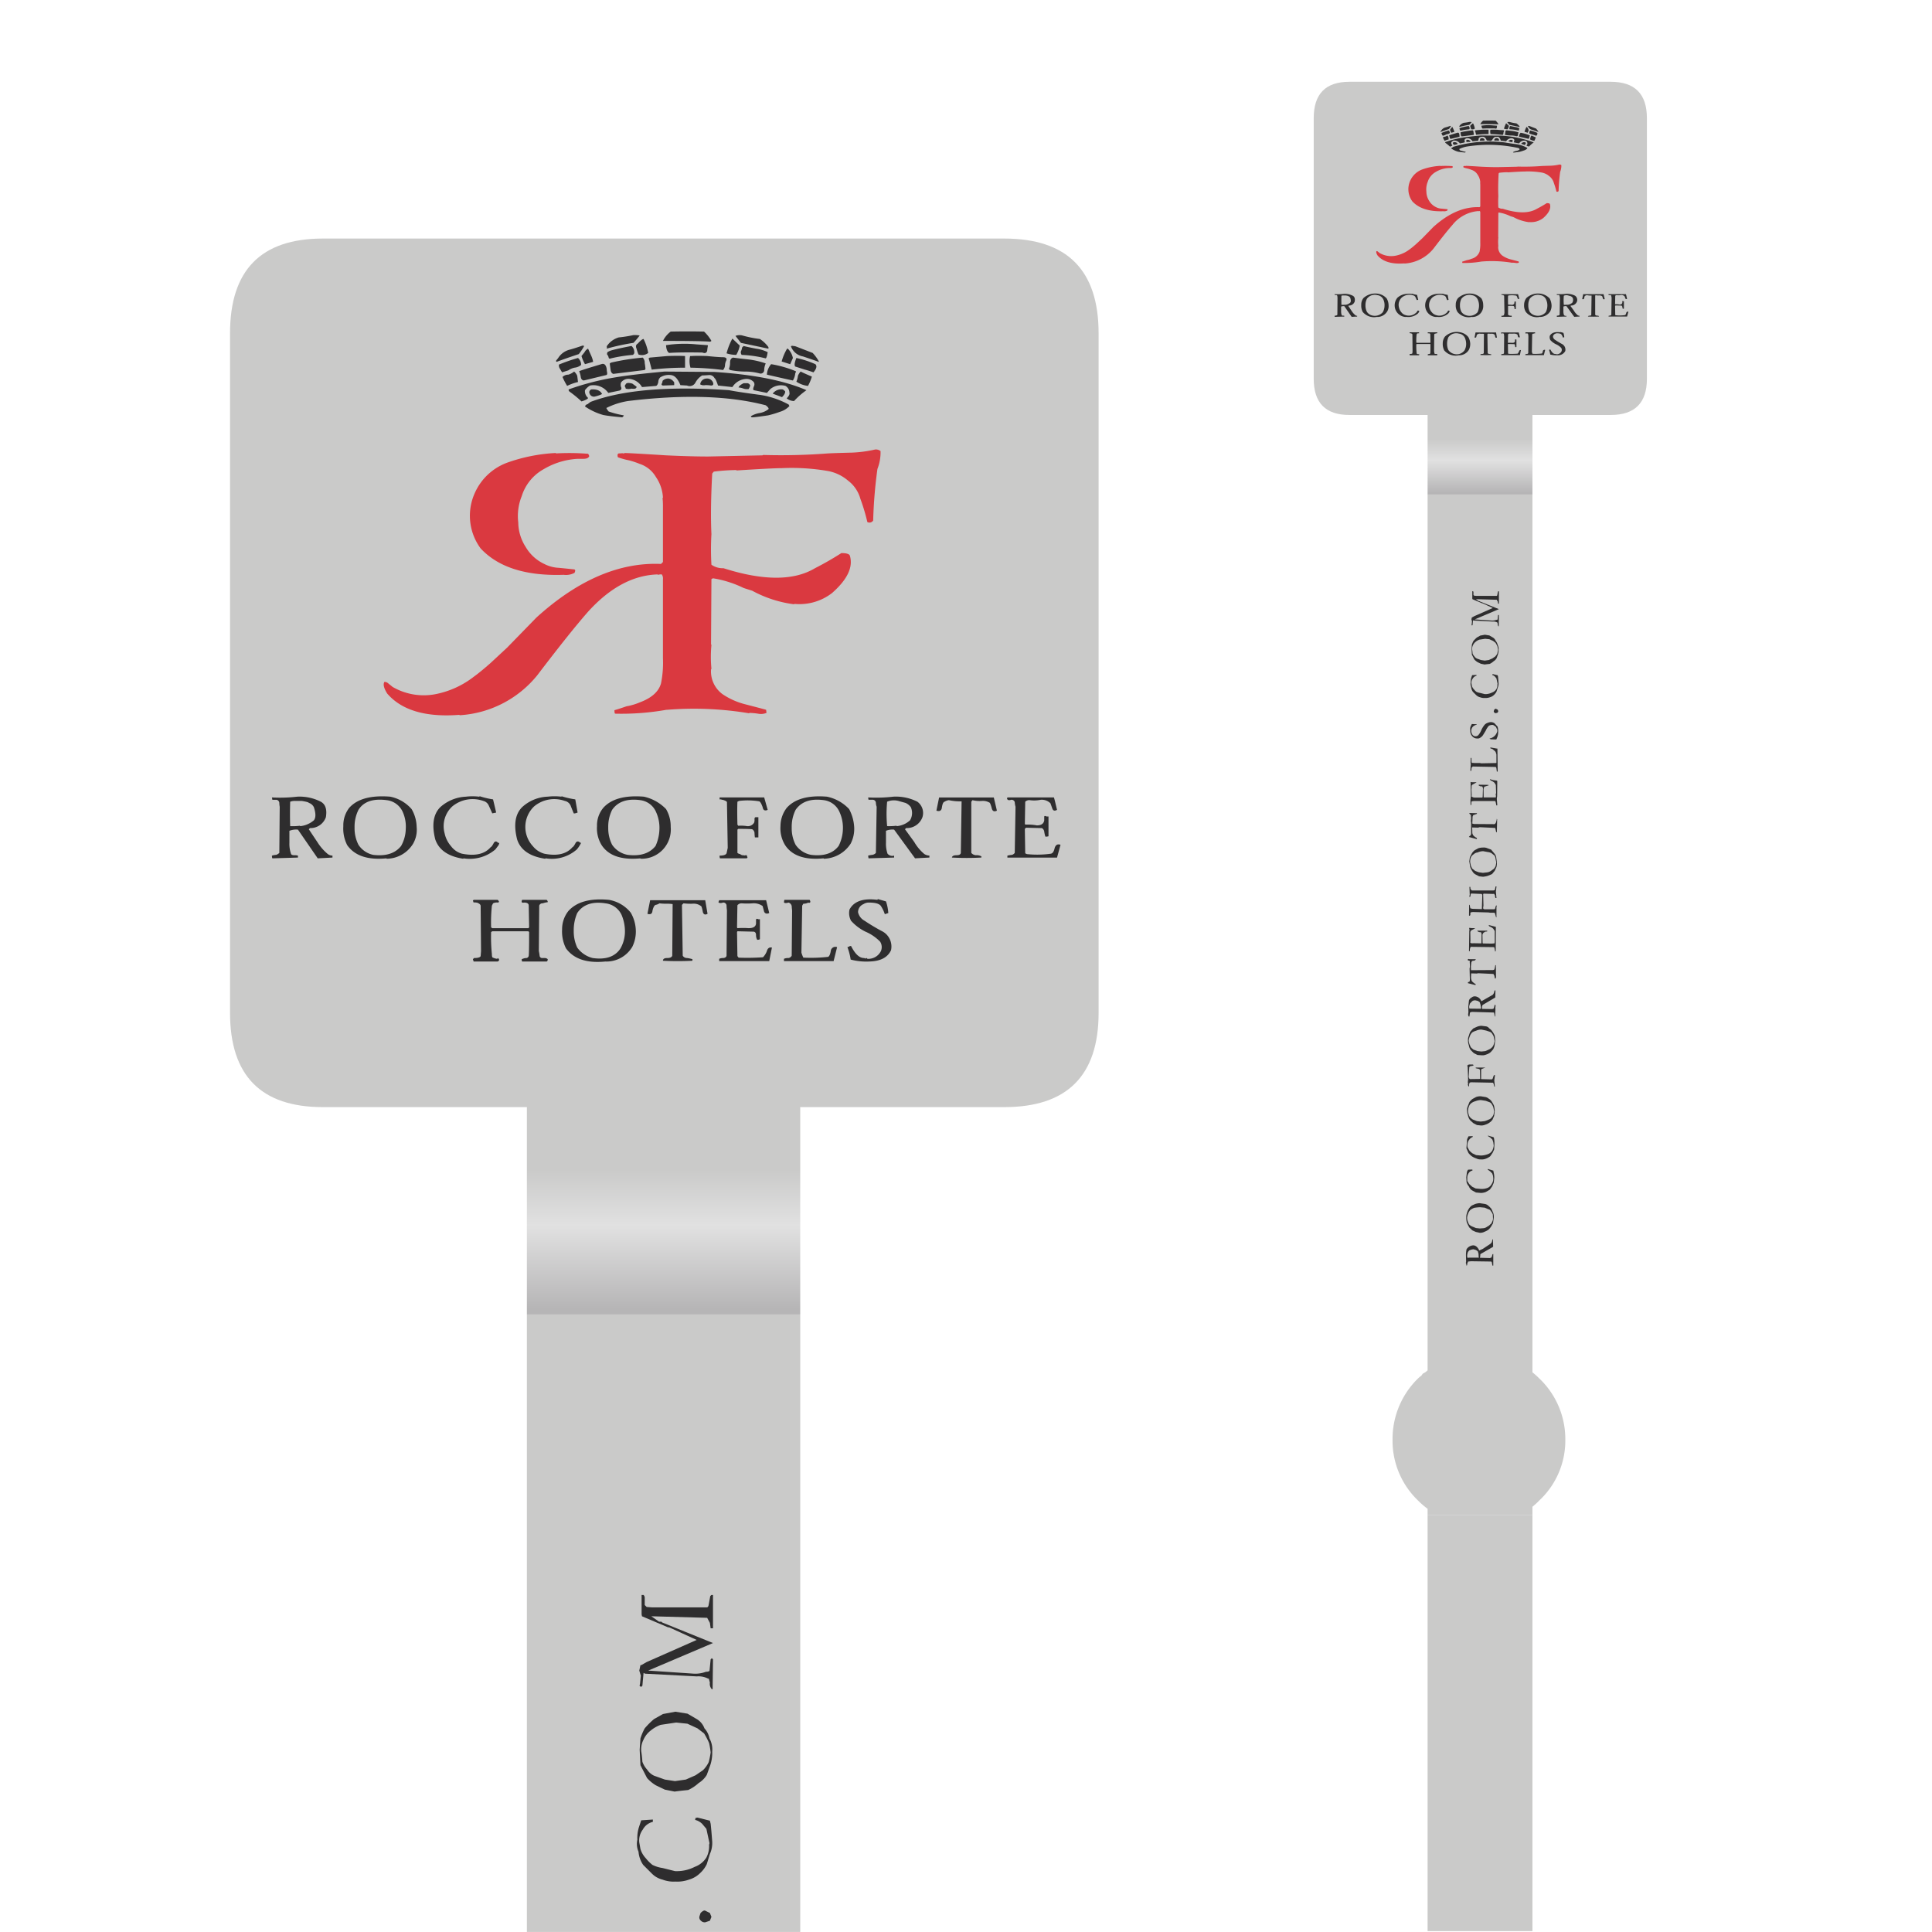 <svg id="Clip" xmlns="http://www.w3.org/2000/svg" xmlns:xlink="http://www.w3.org/1999/xlink" viewBox="0 0 283.465 283.46"><defs><style>.cls-1{fill:url(#Unbenannter_Verlauf_3);}.cls-2{fill:url(#Unbenannter_Verlauf_3-2);}.cls-3{fill:url(#Unbenannter_Verlauf_3-3);}.cls-4{fill:url(#Unbenannter_Verlauf_3-4);}.cls-5{fill:url(#Unbenannter_Verlauf_3-5);}.cls-6{fill:#2e2d2e;}.cls-7{fill:#da3940;}</style><linearGradient id="Unbenannter_Verlauf_3" x1="217.15" y1="-9388.447" x2="217.15" y2="1775.183" gradientTransform="matrix(1, 0, 0, -1, 0, 284.33)" gradientUnits="userSpaceOnUse"><stop offset="0.192" stop-color="#b6b5b6"/><stop offset="0.498" stop-color="#e1e1e1"/><stop offset="0.702" stop-color="#cacac9"/></linearGradient><linearGradient id="Unbenannter_Verlauf_3-2" x1="216.99" y1="-607.412" x2="216.99" y2="183.415" xlink:href="#Unbenannter_Verlauf_3"/><linearGradient id="Unbenannter_Verlauf_3-3" x1="217.193" y1="209.116" x2="217.193" y2="224.501" xlink:href="#Unbenannter_Verlauf_3"/><linearGradient id="Unbenannter_Verlauf_3-4" x1="96.941" y1="-2044.052" x2="96.941" y2="17.539" xlink:href="#Unbenannter_Verlauf_3"/><linearGradient id="Unbenannter_Verlauf_3-5" x1="97.469" y1="84.54" x2="97.469" y2="124.647" xlink:href="#Unbenannter_Verlauf_3"/></defs><title>paperpin-referenz-04</title><g id="Clip-2" data-name="Clip"><g id="Szene-1"><path class="cls-1" d="M224.842,222.264H209.458v61.069h15.385Z"/><path class="cls-2" d="M224.842,72.557H209.458V201.054a2.498,2.498,0,0,1-.704.491l-.213.299a3.919,3.919,0,0,0-.491.405,12.408,12.408,0,0,0-3.734,8.962,12.152,12.152,0,0,0,3.734,8.941,11.916,11.916,0,0,0,1.408,1.216v.896h15.385v-1.195a9.927,9.927,0,0,0,1.003-.918,12.019,12.019,0,0,0,3.819-8.941,12.27,12.27,0,0,0-3.819-8.962,11.624,11.624,0,0,0-1.003-.896Z"/><path class="cls-3" d="M241.635,17.335Q241.635,12,236.322,12H197.978q-5.228,0-5.228,5.334v38.238q0,5.313,5.228,5.313h11.48V72.557h15.385V60.885h11.48q5.313,0,5.313-5.313Z"/></g><g id="Szene-1-2" data-name="Szene-1"><path class="cls-4" d="M117.411,192.865h-40.106V527.842a6.511,6.511,0,0,1-1.836,1.279l-.556.779a10.217,10.217,0,0,0-1.279,1.057,32.345,32.345,0,0,0-9.734,23.363,31.68,31.68,0,0,0,9.734,23.307,31.063,31.063,0,0,0,3.671,3.171v2.336h40.106v-3.115a25.876,25.876,0,0,0,2.614-2.392,31.332,31.332,0,0,0,9.957-23.307q0-13.406-9.957-23.363a30.303,30.303,0,0,0-2.614-2.336Z"/><path class="cls-5" d="M161.188,48.906Q161.188,35,147.337,35h-99.959Q33.75,35,33.75,48.906v99.681q0,13.851,13.628,13.851H77.305v30.427h40.106V162.438h29.927q13.851,0,13.851-13.851Z"/></g></g><g id="Logo_4" data-name="Logo 4"><g id="Szene-1-3" data-name="Szene-1"><path class="cls-6" d="M94.422,491.642a3.339,3.339,0,0,0-2.561,1.537,11.456,11.456,0,0,0-.228,2.618l.057,2.163-.114.626.114.285.171.797.228-.228.057-.626.341-.797,1.138-.114,7.967.114.228.285.228,1.309h.341V495.057l-.285.057-.398,1.309-.285.057-.285.171-3.984-.114.114-.911v-.341a.531.531,0,0,1,.398-.398l4.667-2.675-.057-2.846-.171-.171-.285,1.195-.455.569-3.073,2.049-1.48.683-.114-.398q-.968-1.707-2.276-1.65m-1.594,4.837a.874.874,0,0,1-.626,0l-.114-.569a4.916,4.916,0,0,1,.285-1.537q.455-.797.854-.854a4.363,4.363,0,0,1,1.366-.341l.967.285.74.512.285.967.057,1.309.114.228H92.829m4.211-21.455a6.723,6.723,0,0,0-1.821.341l-1.252.569a4.354,4.354,0,0,0-1.252,1.366,5.058,5.058,0,0,0-.683,1.593,4.566,4.566,0,0,0-.285,1.65,7.547,7.547,0,0,0,.228,2.106q.512,1.138.967,1.935l1.195,1.138,1.366.626,1.593.341a3.842,3.842,0,0,0,1.935-.455,5.817,5.817,0,0,0,1.48-.797,6.598,6.598,0,0,0,1.081-1.309,11.093,11.093,0,0,1,.683-1.138l.285-2.106a4.306,4.306,0,0,0-.228-2.106l-.683-1.537a10.416,10.416,0,0,0-1.309-1.309,2.865,2.865,0,0,0-1.366-.626l-1.935-.285m1.992,1.764,1.423.626a1.439,1.439,0,0,1,1.024.797,3.715,3.715,0,0,1,.74,1.309l.057,1.423a2.297,2.297,0,0,1-.341,1.366,1.815,1.815,0,0,1-.74,1.081,3.962,3.962,0,0,1-1.252.911,2.766,2.766,0,0,1-1.366.569l-1.48.114-1.537-.171-1.537-.626a3.125,3.125,0,0,1-1.138-.797,4.977,4.977,0,0,1-.569-1.252,3.707,3.707,0,0,1-.228-1.48,5.325,5.325,0,0,1,.398-1.537,4.084,4.084,0,0,1,.911-1.48,7.401,7.401,0,0,1,1.48-.797,21.012,21.012,0,0,1,2.276-.228l1.878.171m-4.837-14.626v-.114l-.057-.285-1.65.057a2.347,2.347,0,0,0-.512,1.195l-.228,1.821.114,1.878a3.805,3.805,0,0,0,.911,1.65,3.332,3.332,0,0,0,1.138,1.537l1.65.911,1.878.171a5.53,5.53,0,0,0,1.935-.341,17.849,17.849,0,0,0,1.65-.967l.911-1.252.626-1.423.228-1.935a8.491,8.491,0,0,0-.341-2.504v-.341l-2.163-.683-.114.228,1.081.797.74.797.285.854.114.911v.341a3.622,3.622,0,0,1-.626,1.992,3.462,3.462,0,0,1-1.48,1.48,6.403,6.403,0,0,1-2.959.455l-1.878-.171-1.366-.683-1.138-1.024-.797-1.252V465.236a3.341,3.341,0,0,1,.512-1.992,2.288,2.288,0,0,1,1.537-1.081m6.317-13.715-.114-.057-.171.171.114.057.911.569.797.797.341,1.024.171,1.309a5.599,5.599,0,0,1-.512,1.878,3.317,3.317,0,0,1-1.707,1.48,8.049,8.049,0,0,1-2.902.569l-1.821-.171-1.537-.74-1.024-.911-.74-1.309a2.776,2.776,0,0,1-.114-1.138,3.452,3.452,0,0,1,.683-1.935,3.056,3.056,0,0,1,1.366-1.081l.114-.285-.398-.057-1.309.057q-.057.057-.569,1.138l-.285,3.585.797,1.821a7.128,7.128,0,0,0,1.309,1.309,6.936,6.936,0,0,0,1.764.854,3.708,3.708,0,0,0,1.878.398,4.316,4.316,0,0,0,2.049-.341,6.263,6.263,0,0,0,1.593-.911l.967-1.423.569-1.252.114-2.049a10.192,10.192,0,0,0-.228-2.618l-.171-.171-1.935-.569m-6.26-14.512a6.492,6.492,0,0,0-1.252,1.252l-.626,1.593a3.52,3.52,0,0,0-.341,1.593,8.773,8.773,0,0,0,.398,2.106,4.545,4.545,0,0,0,.854,1.878l1.252,1.138,1.423.74,1.537.171a4.101,4.101,0,0,0,1.821-.341,5.167,5.167,0,0,0,1.593-.797,4.277,4.277,0,0,0,1.195-1.195l.626-1.423.228-1.935a10.433,10.433,0,0,0-.285-2.106,9.998,9.998,0,0,0-.797-1.48,3.568,3.568,0,0,0-1.309-1.309,2.806,2.806,0,0,0-1.309-.626l-1.764-.285a4.927,4.927,0,0,0-1.878.285l-1.366.74m-1.821,4.724a5.225,5.225,0,0,1,.398-1.764,2.731,2.731,0,0,1,1.024-1.366,4.832,4.832,0,0,1,1.48-.683,6.45,6.45,0,0,1,2.163-.455l1.878.285,1.423.512a1.869,1.869,0,0,1,1.081.967,3.905,3.905,0,0,1,.569,1.252l.285,1.423q-.171.968-.228,1.252a3.541,3.541,0,0,1-.797,1.252,2.338,2.338,0,0,1-1.081.74,11.178,11.178,0,0,1-1.65.626l-1.537.171-1.48-.171-1.593-.626a5.402,5.402,0,0,1-1.138-.911,3.136,3.136,0,0,1-.512-1.081,5.701,5.701,0,0,1-.285-1.423m6.829-16.959-.114-.114H95.504l-.057.171.114.114,1.309.285.285.398.057,3.528-3.984.057-.228-.114L92.715,425.342l.228-3.927.341-.341q.854-.171.967-.171l.398-.171-.114-.228-.228-.114H92.943l-.455.114-.341.341.171.512.171,4.837-.114,1.138.114.74-.114.171.228.797.171-.057q.171-.171.057-.74l.285-.74.569-.114,8.593.171.228.341.285,1.195h.228l-.228-2.504.285-1.992-.057-.057H102.788l-.228.228-.455,1.309-.341.171-4.098-.114-.114-.398.057-.057v-3.244l.114-.228,1.366-.569.171.057m-6.488-12.634a3.801,3.801,0,0,0-.341,1.707,5.801,5.801,0,0,0,.341,2.049,4.128,4.128,0,0,0,.74,1.878l1.195,1.195,1.48.74,1.537.114a3.84,3.84,0,0,0,1.878-.285,5.057,5.057,0,0,0,1.593-.797,11.918,11.918,0,0,0,1.138-1.252,5.936,5.936,0,0,0,.569-1.48l.228-1.935a14.544,14.544,0,0,0-.171-1.992,7.625,7.625,0,0,0-.911-1.593,3.896,3.896,0,0,0-1.252-1.252,1.912,1.912,0,0,0-1.252-.797l-1.821-.228a5.395,5.395,0,0,0-1.935.455l-1.252.569q-.569.569-1.195,1.309a7.794,7.794,0,0,0-.569,1.593m.228,3.301a11.548,11.548,0,0,1-.285-1.423,7.102,7.102,0,0,1,.455-1.764,4.172,4.172,0,0,1,.911-1.423,5.812,5.812,0,0,1,1.537-.683,4.883,4.883,0,0,1,2.106-.455l1.878.398,1.366.455a1.869,1.869,0,0,1,1.081.967,2.751,2.751,0,0,1,.569,1.252l.285,1.423q-.228,1.024-.341,1.366a2.549,2.549,0,0,1-.683,1.138,3.363,3.363,0,0,1-1.195.854q-.683.341-1.423.626l-1.537.171-1.537-.171-1.593-.569a11.765,11.765,0,0,1-1.081-.967l-.512-1.195m10.244-21.171h-.341l-.285,1.081-.398.626-4.496,2.561-.171-.285a2.878,2.878,0,0,0-2.447-1.65,1.967,1.967,0,0,0-1.309.512,1.941,1.941,0,0,0-.967,1.081q-.057.285-.285,2.561l.057,2.106-.114.797v.341l.057.057.114.455.285.057.057-.057.114-.797q.057-.74.228-.797a2.27,2.27,0,0,1,1.195-.171l7.911.228q.341,0,.285.228l.228,1.252.171.171.114-3.073-.057-.285.114-1.024-.171-.285-.171-.057-.341,1.366-.228.228-.455.114-3.927-.057-.057-.854.114-.455a1.001,1.001,0,0,1,.398-.398l4.724-2.789.057-2.789m-6.203,4.61.341,1.024.228,1.366-.114.228-4.496-.057-.114-.626a4.245,4.245,0,0,1,.398-1.48l.854-.854a1.929,1.929,0,0,1,1.309-.285l.911.228.683.455m-3.984-16.902-.398-.114-.285.171-.057.171q-.057.057.228.285l.512.114.114.228-.057.626.057.285v1.366l-.114.569.114,4.325-.057.74-.455.228q-.398.057-.228.228v.228l2.902.74.171-.171a.531.531,0,0,0-.398-.398q-1.195-.854-1.252-1.252a3.434,3.434,0,0,1-.228-1.48l.057-1.309,2.22.057.569-.114,5.976.285.398.74.114.797.171.285.171.057v-.228l.171-.285-.057-4.837h-.228l-.228,1.252-.228.569-.455.114-8.65.057-.057-1.48.171-1.537.285-.626,1.081-.171.285-.285q.114,0,.057-.057l.171-.057-.341-.114H93.056m7.569-13.431v.114q0,.228.398.455a4.007,4.007,0,0,1,1.366.854l.569.911v4.211l-.057.626-1.024.114-3.471-.057-.228-.114-.057-3.358.285-.569q0-.171.911-.626l.626-.057.057-.057V367.692H96.13v.228l.683.341.74.057.228.626-.057,3.756-3.13-.057q-.911.114-1.195-.171-.057.057-.057-.398l.057-.285L93.341,368.318l.114-.455.285-.285,1.48-.797.057-.057-1.764-.057-.455-.114-.171.171.171.74-.114.114-.114,8.195.171-.057q.171.171.171-.171v-.455a2.489,2.489,0,0,1,.341-1.024l8.878.114.398.057.341,1.707.114-.114h.114l.057-9.618-2.789-.74m-6.545-13.602q-.398-.057-.398-.285l-.285-.398-.057-.74h-.341l.114,3.073-.114.569v.341l.341-.114.171-1.081.171-.171,4.154.171.228.398-.171,5.577-3.642-.114a4.365,4.365,0,0,1-.911-.228l-.228-1.252-.114-.114h-.114l-.057,4.268.285.057.057-.057q.285-.285.171-.512l.057-.626.171-.171.797-.114,6.089.171.74.114h1.195a.757.757,0,0,1,.398.057q.341,0,.285.285l.398,1.423.171.057v-3.984l.114-.569-.171-.171-.114.114-.228.569-.114.569-.285.285H98.861l-.398-.171L98.406,358.814v-.285l.114-.626-.114-4.61.171-.171,3.813.114a.316.316,0,0,1,.398.057l.341.683a.895.895,0,0,0,.171.854h.341l-.228-2.504.228-1.935v-.114h-.341l-.285,1.309q-.114.228-.171.171a1.514,1.514,0,0,1-.797.114H94.081m6.032-16.618a3.495,3.495,0,0,0-1.764-.285,5.91,5.91,0,0,0-1.878.285l-1.366.74a4.284,4.284,0,0,0-1.195,1.366l-.74,1.423q-.171,1.309-.228,1.594l.341,2.163a6.319,6.319,0,0,0,.911,1.821,3.004,3.004,0,0,0,1.195,1.195l1.423.74,1.537.171a11.19,11.19,0,0,0,1.821-.341,16.643,16.643,0,0,0,1.764-.74l1.024-1.252.683-1.48a6.199,6.199,0,0,0,.171-1.878l-.285-2.106a3.419,3.419,0,0,0-.797-1.48l-1.195-1.423-1.423-.512m-1.707,1.138,1.821.341a3.757,3.757,0,0,1,1.48.455l1.138.911a2.881,2.881,0,0,1,.455,1.366l.285,1.423-.228,1.252a3.541,3.541,0,0,1-.797,1.252l-1.138.797a3.515,3.515,0,0,1-1.593.569l-1.537.171-1.593-.228q-1.252-.455-1.48-.569l-1.138-.911-.512-1.081-.285-1.423a4.926,4.926,0,0,1,.285-1.878,3.197,3.197,0,0,1,1.138-1.252,2.453,2.453,0,0,1,1.48-.683,5.668,5.668,0,0,1,2.22-.512m-5.52-14.854.683.626.057.797.057.285-.114,1.252.114.569v4.439l-.171.626-.398.285-.285.285v.114l2.959.797.171-.057v-.114q.057-.285-.455-.455-1.081-.74-1.138-1.138-.285-.285-.228-1.48l-.057-1.309,2.333.057.626-.171,5.862.285.285.057.341,1.593.285.057.114-5.122-.171-.171v.341l-.285,1.081-.341.569-.341.114-8.024-.057-.626-.171.114-2.732.228-.569,1.423-.512.057-.057V321.424l-2.789-.057-.285.171m2.902-12.236-.057-.057h-1.707l-.455-.114h-.114l.114,5.577-.171,1.537.057,1.992.057.057q.171.057.171-.171l.114-.569a1.513,1.513,0,0,1,.114-.797l.911-.114h8.195a.328.328,0,0,1,.228.114,4.366,4.366,0,0,1,.228.911l.114.569.171.171h.114l.114-.228-.171-2.219v-.341l.114-.911.057-5.862-.114-.228-1.593-.228-1.138-.341-.057.171.341.341a4.501,4.501,0,0,1,1.48.911l.512.854.114,3.187-.171.512.114.569-.057.626H98.634l-.057-3.301.285-.911,1.65-.512.114-.114-.114-.057-.285-.057-3.528-.057-.057.285.683.341.74.057.285.626-.114,3.415-.114.114.114.228h-3.187a1.622,1.622,0,0,1-1.024-.341q-.171.057-.171-.285l.057-.285-.114-2.39.057-.398v-.683l.057-.398.341-.341,1.537-.854m-1.992-9.618-.285-.057-.057,2.22.171.171-.114.228-.114,2.504h.341l.114-1.252.455-.455,9.049.171a.87.87,0,0,1,.285.626l.171,1.195h.341l-.114-9.049h-.171l-2.618-.455v.341l.911.341.171.171.626.512a1.398,1.398,0,0,1,.512.854,2.242,2.242,0,0,1,.171.626v3.244l-.228.057-5.691.114-.569-.114H95.105l-.626-.057a.696.696,0,0,1-.626-.171l-.057-1.764M93.512,287.221a2.327,2.327,0,0,0-.171,1.537,3.189,3.189,0,0,0,.74,2.333,2.479,2.479,0,0,0,1.935.911,1.698,1.698,0,0,0,1.138-.228,3.337,3.337,0,0,0,1.195-1.081l1.081-1.764a6.761,6.761,0,0,1,1.252-1.935,3.271,3.271,0,0,1,1.366-.341,1.498,1.498,0,0,1,.911.455,1.058,1.058,0,0,1,.683.797,1.968,1.968,0,0,1,.341,1.252,3.938,3.938,0,0,1-1.024,1.821,3.528,3.528,0,0,1-1.764.967l-.171-.057v.228l.057.057.398.171,1.878.057.285-.057.341-.854a5.341,5.341,0,0,0,.341-1.992,6.099,6.099,0,0,0-.228-2.163q-.569-.626-1.195-1.309a2.49,2.49,0,0,0-1.593-.455,3.86,3.86,0,0,0-1.252.341,2.736,2.736,0,0,0-1.138.797,9.812,9.812,0,0,0-1.138,1.821,7.529,7.529,0,0,1-1.309,2.22,1.512,1.512,0,0,1-.967.398,1.449,1.449,0,0,1-1.252-.569,2.561,2.561,0,0,1,0-3.073,2.96,2.96,0,0,1,1.594-.911l.057-.171-1.935-.114-.455.911m9.276-6.545-.171.512a.632.632,0,0,0,.228.626.763.763,0,0,0,.626.228l.683-.228.228-.569-.228-.569-.683-.341q-.228-.114-.683.341m-8.707-13.602-.341,1.024a5.294,5.294,0,0,0-.228,1.821,2.834,2.834,0,0,0,.171,1.764,3.982,3.982,0,0,0,.683,1.935q.683.683,1.309,1.309a3.296,3.296,0,0,0,1.537.854,4.533,4.533,0,0,0,1.878.285,5.021,5.021,0,0,0,1.992-.285,3.813,3.813,0,0,0,1.65-.967,4.23,4.23,0,0,0,.967-1.309l.455-1.48a3.938,3.938,0,0,0,.341-1.821q-.114-1.594-.228-2.618l-.114-.455-1.821-.455-.285.057-.057.285a2.254,2.254,0,0,1,1.024.569l.626.74.455,2.106-.057.228a3.656,3.656,0,0,1-.398,1.878,3.371,3.371,0,0,1-1.707,1.366,5.781,5.781,0,0,1-2.902.626l-1.821-.455a4.886,4.886,0,0,1-1.48-.455,5.708,5.708,0,0,1-.967-.967,3.426,3.426,0,0,1-.797-1.366l-.171-.967a2.64,2.64,0,0,1,.512-1.878,2.27,2.27,0,0,1,1.48-1.138v-.341l-1.707.114m6.772-15.65-1.764-.285-1.821.341-1.309.74A11.61,11.61,0,0,0,94.593,253.587a8.224,8.224,0,0,0-.626,1.48l-.114,1.65.114,2.276.967,1.878a5.478,5.478,0,0,0,1.309,1.081l1.309.626,1.423.285q.797-.114,1.992-.228a5.958,5.958,0,0,0,1.537-1.024,3.592,3.592,0,0,0,1.195-1.195l.512-1.423a5.685,5.685,0,0,0,.285-1.992,3.369,3.369,0,0,0-.398-1.935,3.024,3.024,0,0,0-.74-1.48,2.631,2.631,0,0,0-1.138-1.366l-1.366-.797m-5.406,2.504a4.872,4.872,0,0,1,1.48-.854l2.276-.341,1.65.171,1.48.683.967.74a10.468,10.468,0,0,1,.74,1.423,12.479,12.479,0,0,1,.228,1.366,11.563,11.563,0,0,1-.285,1.423,4.102,4.102,0,0,1-.854,1.195l-1.081.74-1.423.626-1.593.228-1.48-.228-1.594-.569a2.482,2.482,0,0,1-1.024-.911,3.233,3.233,0,0,1-.683-1.138,14.608,14.608,0,0,0-.171-1.537,3.144,3.144,0,0,1,.341-1.707,3.426,3.426,0,0,1,1.024-1.309M94.593,235.49v-1.024a.615.615,0,0,0-.171-.455h-.285v2.846l.057.285,3.756,1.593.285.057,3.984,1.821-7.341,3.244-.797.455H93.967l-.171.797.228.74-.114,1.138-.057.285v.114l.228.114.171-.171.171-1.878.228.114,7.569.398a3.141,3.141,0,0,1,1.707.341l.057-.057.171.626a1.151,1.151,0,0,0,.285.967h.114l.057-4.382-.171-.171-.171.171-.171,1.707a.932.932,0,0,1-.512.114,4.379,4.379,0,0,1-1.764.285l-6.715-.455,9.504-4.041L97.154,238.051l-.114-.114h-.341l-1.138-.797,8.195.228.398.74.114.797h.341v-4.894h-.228l-.171.171-.228,1.252q-.057.398-.285.398H95.617l-.74-.057-.285-.285M47.813,119.905q.285-1.707-.74-2.276a6.842,6.842,0,0,0-3.472-.74,21.932,21.932,0,0,1-3.699.114l.057.341h.569a.49.49,0,0,1,.455.455,3.576,3.576,0,0,0,.057.569l-.057,6.772a1.336,1.336,0,0,1-.455.285,2.582,2.582,0,0,0-.626.114.977.977,0,0,0,.057.398l3.756-.114v-.285a1.726,1.726,0,0,0-.512-.057q-.455,0-.512-.228a4.433,4.433,0,0,1-.228-1.593v-1.764a2.66,2.66,0,0,1,1.252-.171l2.902,4.211,2.163-.114v-.285a1.181,1.181,0,0,1-.683-.228,7.391,7.391,0,0,1-1.537-1.764l-1.252-1.878.171-.171a2.391,2.391,0,0,0,2.333-1.593m-4.439-2.39h.911q1.024.171,1.024.285a1.249,1.249,0,0,1,.74.626q.455,1.366,0,1.935a3.622,3.622,0,0,1-1.992.854l-.057-.057a8.693,8.693,0,0,1-1.423.057q-.057-1.764,0-3.585a1.954,1.954,0,0,1,.797-.114m75.52,14.854a.464.464,0,0,0-.114-.341h-3.699l-.057.341q.057.228.683.057a.697.697,0,0,1,.455.512,6.052,6.052,0,0,0,.057.626l-.057,6.658a.677.677,0,0,1-.455.341,1.585,1.585,0,0,0-.683.114v.341h7.285l.512-2.049a.68.68,0,0,0-.911.455q-.114.797-.398.967a22.394,22.394,0,0,1-3.642.114,4.02,4.02,0,0,1-.285-.74l.114-6.886.171-.285a1.542,1.542,0,0,0,.74-.171q.114.114.285-.057m9.902-.455-.057.114q-3.13-.398-4.098,1.423a2.37,2.37,0,0,0,.228,1.65,6.958,6.958,0,0,0,2.106,1.593,6.607,6.607,0,0,1,2.163,1.48,1.479,1.479,0,0,1,.114,1.366,2.038,2.038,0,0,1-1.992,1.138l-.114-.114a.182.182,0,0,0-.171.114q-.057-.114-.285-.114-.967-.057-1.821-1.764-.285,0-.285.114-.285,0-.228.114a8.654,8.654,0,0,1,.455,1.764,8.864,8.864,0,0,0,2.732.285q2.447-.057,3.187-1.65a2.522,2.522,0,0,0-1.195-2.732A28.846,28.846,0,0,1,126.861,135.1a1.892,1.892,0,0,1-.967-1.252,1.276,1.276,0,0,1,.797-1.195,1.403,1.403,0,0,1,.797-.228q1.423,0,1.764.512a5.043,5.043,0,0,1,.569,1.195l.512-.171a6.66,6.66,0,0,0-.341-1.707l-1.195-.341m-13.374-13.374a4.45,4.45,0,0,0-.911,2.675,4.7,4.7,0,0,0,.683,2.789q1.537,2.333,5.634,1.935l.057.057a4.822,4.822,0,0,0,3.927-2.219,4.738,4.738,0,0,0,.512-2.447,6.383,6.383,0,0,0-.74-2.618,6.15,6.15,0,0,0-3.244-1.821q-4.154-.341-5.919,1.65m.74,2.902a5.559,5.559,0,0,1,.569-2.618q1.252-1.821,4.154-1.423a2.906,2.906,0,0,1,2.276,1.707,5.558,5.558,0,0,1,.512,2.504,5.809,5.809,0,0,1-.626,2.504q-1.252,1.65-4.041,1.309a3.527,3.527,0,0,1-2.276-1.48,5.299,5.299,0,0,1-.569-2.504m19.179-1.537a2.054,2.054,0,0,0-.74-2.276,6.979,6.979,0,0,0-3.528-.74,21.931,21.931,0,0,1-3.699.114l.057.341h.683a.471.471,0,0,1,.398.455,1.872,1.872,0,0,0,.114.569l-.114,6.772a.906.906,0,0,1-.512.285,3.791,3.791,0,0,0-.626.114l.057.398,3.756-.114v-.285a.908.908,0,0,1-.967-.285,4.434,4.434,0,0,1-.228-1.593v-1.764a2.474,2.474,0,0,1,1.195-.171l3.073,4.211,2.106-.114v-.285a1.545,1.545,0,0,1-.74-.228,6.569,6.569,0,0,1-1.48-1.764q-1.195-1.65-1.366-1.878l.171-.171a2.433,2.433,0,0,0,2.39-1.593m-2.504-2.106a1.899,1.899,0,0,1,.797.626,2.08,2.08,0,0,1-.114,1.935,3.284,3.284,0,0,1-1.935.854l-.057-.057a8.787,8.787,0,0,1-1.366.057,18.865,18.865,0,0,1,0-3.585,2.576,2.576,0,0,1,1.65-.114q.398.114,1.024.285m6.374-.398a7.67,7.67,0,0,0,1.878.171l-.114,7.569q-.057.341-.626.341-.626,0-.683.341a41.11,41.11,0,0,0,4.325,0v-.171a1.377,1.377,0,0,0-.797-.171.989.989,0,0,1-.683-.341V117.629l.171-.228a4.464,4.464,0,0,0,1.366.114,1.902,1.902,0,0,1,1.195.285,4.645,4.645,0,0,1,.285.854q.171.569.74.285l-.455-1.935H137.788l-.398,1.935q.683.228.797-.398.114-.854.398-.911a1.521,1.521,0,0,1,.626-.228M106.601,132.881a6.035,6.035,0,0,0,.057.683L106.601,140.222q-.057.285-.455.341a1.419,1.419,0,0,0-.626.114v.341h7.341l.398-1.992q-.569-.114-.74.512a2.661,2.661,0,0,1-.569.911,31.983,31.983,0,0,1-3.585.057l-.171-.228-.057-3.528.057-.114,2.39.057q.341.057.341.512a1.382,1.382,0,0,0,.171.683q.341,0,.398-.114v-2.902h-.228q-.341-.171-.341.114v.512q-.057.683-1.081.683a11.551,11.551,0,0,0-1.65,0l-.057-.114.057-3.244a.758.758,0,0,1,.626-.285,10.814,10.814,0,0,0,1.593,0,2.227,2.227,0,0,1,1.48.398l.228.854q.228.398.74.171-.398-1.65-.455-1.878h-6.886l-.114.285q.171.228.683.057a.464.464,0,0,1,.512.455m-2.789,1.195-.341-1.992H95.39l-.398,1.992q.683.228.74-.455.171-.74.455-.854a1.401,1.401,0,0,0,.569-.228,7.496,7.496,0,0,0,1.024.057,5.157,5.157,0,0,1,.911.057L98.634,140.222q-.114.341-.74.341t-.626.398a41.11,41.11,0,0,0,4.325,0v-.228a4.596,4.596,0,0,0-.797-.171.714.714,0,0,1-.626-.341l-.114-7.455.228-.228a8.895,8.895,0,0,0,1.309.057,1.766,1.766,0,0,1,1.252.341q.114,0,.285.911.171.512.683.228m-24.699-1.195a.483.483,0,0,1,.512-.341,3.469,3.469,0,0,1,.74-.171.383.383,0,0,0-.171-.341H76.609q-.228.512.285.398.683,0,.683.455l.057,3.187-.114.114H72.227l-.171-.114a23.616,23.616,0,0,1,.114-3.187l.171-.341a1.185,1.185,0,0,1,.683-.114l.171-.057q.057-.114-.171-.341H69.496l-.114.114.114.285q.171,0,.171-.057a.45.45,0,0,0,.285.057q.512.171.569.455l.057,6.658-.057.74q-.114.285-.967.285l-.171.171.114.341H73.024l.171-.114q.114-.228-.171-.398l-.057.114a1.813,1.813,0,0,1-.74-.228,1.48,1.48,0,0,1-.057-.455,24.33,24.33,0,0,1-.114-3.244l.171-.114h5.293l.114.114q0,2.959-.057,3.472a.398.398,0,0,1-.455.341,1.99,1.99,0,0,0-.569.171.593.593,0,0,0,.057.341h3.585q.171-.057.171-.341a.615.615,0,0,0-.455-.171h-.341a.365.365,0,0,1-.398-.341,6.239,6.239,0,0,0-.114-.683l.057-6.658m4.268.797a4.281,4.281,0,0,0-.911,2.675,5.492,5.492,0,0,0,.569,2.789q1.707,2.333,5.748,1.935h.057a4.422,4.422,0,0,0,3.927-2.163,5.038,5.038,0,0,0,.512-2.504,5.557,5.557,0,0,0-.74-2.504,5.251,5.251,0,0,0-3.187-1.878q-4.154-.398-5.976,1.65m7.797.512a6.174,6.174,0,0,1,.512,2.561,4.997,4.997,0,0,1-.683,2.447q-1.195,1.764-4.041,1.366a3.958,3.958,0,0,1-2.276-1.537,5.648,5.648,0,0,1-.512-2.447,6.32,6.32,0,0,1,.512-2.618q1.252-1.878,4.154-1.423a2.968,2.968,0,0,1,2.333,1.65M60.618,123.775a4.09,4.09,0,0,0,.512-2.447A5.404,5.404,0,0,0,60.39,118.71a5.645,5.645,0,0,0-3.13-1.821q-4.268-.341-6.032,1.65a4.183,4.183,0,0,0-.854,2.675,5.325,5.325,0,0,0,.569,2.789q1.65,2.333,5.748,1.935l.057.057a4.596,4.596,0,0,0,3.87-2.219m-3.87-6.374a2.941,2.941,0,0,1,2.333,1.707,5.282,5.282,0,0,1,.455,2.504,5.346,5.346,0,0,1-.683,2.504q-1.309,1.65-4.098,1.309a3.445,3.445,0,0,1-2.163-1.48,5.299,5.299,0,0,1-.569-2.504,5.559,5.559,0,0,1,.569-2.618q1.138-1.821,4.154-1.423m14.171.114a1.173,1.173,0,0,1,.797.683q.057.114.512,1.138l.569-.114q-.057-.285-.455-1.935a12.298,12.298,0,0,1-1.935-.455l-.114.057a8.245,8.245,0,0,0-1.935,0,6.018,6.018,0,0,0-3.756,1.537q-1.537,1.537-.74,4.724.797,2.333,4.098,2.846l.057-.057a5.803,5.803,0,0,0,4.667-1.309l.341-.455a.859.859,0,0,0,.228-.512h-.171q-.341-.398-.626,0-.285.569-.455.626-1.309,1.537-4.211.967a2.947,2.947,0,0,1-1.593-1.081,4.232,4.232,0,0,1-.967-1.935,3.946,3.946,0,0,1,1.138-3.927,4.701,4.701,0,0,1,4.553-.797m34.886-.228a.33.33,0,0,0,.228.057q.569.171.626.341l.114,6.715-.171.797q-.171.341-1.024.341a.977.977,0,0,0,.057.398h3.927l.114-.114-.114-.341q-.34,0-.341.057-.001-.057-.285-.057a.722.722,0,0,1-.341-.171.782.782,0,0,1-.398-.171v-3.415l.114-.114q1.65,0,2.049.057a.702.702,0,0,1,.341.512,6.04,6.04,0,0,0,.057.683h.512V119.905h-.285q-.285-.057-.285.285a1.149,1.149,0,0,1-.057.512,1.069,1.069,0,0,1-1.024.512,5.58,5.58,0,0,0-1.309-.057l-.114-.171q-.057-2.276,0-3.358l.228-.114a10.344,10.344,0,0,1,2.959.057q.228.057.512.854.114.683.74.398l-.512-1.821h-6.545v.285h.228m-17.301,1.252A4.011,4.011,0,0,0,87.593,121.214a4.7,4.7,0,0,0,.683,2.789q1.537,2.333,5.691,1.935v.057a4.286,4.286,0,0,0,4.439-4.667,4.989,4.989,0,0,0-.683-2.618,6.47,6.47,0,0,0-3.244-1.821q-4.211-.341-5.976,1.65m1.309.285q1.252-1.821,4.154-1.423a2.906,2.906,0,0,1,2.276,1.707,5.557,5.557,0,0,1,.512,2.504,6.397,6.397,0,0,1-.569,2.504q-1.309,1.65-4.098,1.309a3.527,3.527,0,0,1-2.276-1.48,5.299,5.299,0,0,1-.569-2.504,5.559,5.559,0,0,1,.569-2.618m-4.553,4.837h-.114q-.398-.398-.683,0-.285.569-.455.626-1.309,1.537-4.154.967a3.223,3.223,0,0,1-1.65-1.081,4.159,4.159,0,0,1,.171-5.862,4.612,4.612,0,0,1,4.496-.797,1.186,1.186,0,0,1,.854.683q.057.171.455,1.138.114.057.569-.114l-.341-1.935a12.291,12.291,0,0,1-1.992-.455l-.057.057a8.741,8.741,0,0,0-1.992,0,5.844,5.844,0,0,0-3.756,1.537q-1.537,1.537-.74,4.724.74,2.333,4.098,2.846l.114-.057a5.559,5.559,0,0,0,4.553-1.309,4.456,4.456,0,0,0,.626-.967m8.138-66.926-.626-.455q-.854-.228-.967.114a.325.325,0,0,0-.114.341.553.553,0,0,1,.114.285,1.614,1.614,0,0,0,.854,0q.74.114.74-.285m-5.065,1.081q-.341-.74-1.537-.683a.43.43,0,0,0-.285.626.66.66,0,0,0,.854.398,4.281,4.281,0,0,0,.967-.341M84.691,55.141a1.577,1.577,0,0,0-.455-.626,2.439,2.439,0,0,1-.854.455,1.195,1.195,0,0,0-.854.341,10.708,10.708,0,0,0,.683,1.309,7.316,7.316,0,0,1,1.593-.569q-.057-.512-.114-.911m-.398-1.195a1.771,1.771,0,0,0,.967-.398,1.299,1.299,0,0,0-.455-1.024,25.265,25.265,0,0,0-2.789.967.782.782,0,0,0,.114.569l.341.569.911-.285a2.582,2.582,0,0,1,.911-.398m4.667,1.081q.171-.057.114-.398a2.638,2.638,0,0,1-.057-.512q-.171-.911-.797-.683-2.675.797-3.244,1.024a3.647,3.647,0,0,1,.228.797q.057.512.455.569l3.301-.797m-2.675-3.87a1.104,1.104,0,0,0-.512.512l-.455.569a5.558,5.558,0,0,0,.512,1.195l1.195-.341a3.52,3.52,0,0,0-.285-.911l-.455-1.024m-.569-.398-.228-.057q-1.309.455-1.992.626A2.799,2.799,0,0,0,81.902,52.523l-.228.285q-.171.171,0,.285,1.024-.398,3.244-1.138a8.005,8.005,0,0,0,.797-1.195m8.593,1.707a33.456,33.456,0,0,0-4.667.74l-.171.114q0,.114.114.911.057.512.398.626l4.61-.569.114-.171q-.057-.569-.114-.854a1.077,1.077,0,0,0-.285-.797m.797-.683a7.097,7.097,0,0,0-.683-2.049q-.228,0-.854.683-.398.228-.171.74a5.456,5.456,0,0,0,.285.854,1.488,1.488,0,0,0,1.423-.228m-2.219.285.171-.228a1.25,1.25,0,0,0-.398-1.081q-2.106.398-3.073.683a2.527,2.527,0,0,0-.455.228.593.593,0,0,0-.057.341.866.866,0,0,1,.228.455q.057.228.341.114a21.203,21.203,0,0,1,3.244-.512m.967-2.846a4.092,4.092,0,0,0-.911-.057,19.736,19.736,0,0,1-2.163.341A3.169,3.169,0,0,0,89.016,50.816a.527.527,0,0,1,0,.341,31.775,31.775,0,0,1,3.927-.854,11.816,11.816,0,0,0,.911-1.081M104.325,56.564q.455,0,.285-.455a.93.93,0,0,0-.967-.569.958.958,0,0,0-.911.854,1.051,1.051,0,0,0,.74.114,4.714,4.714,0,0,1,.854.057m-5.406-.057v-.398a1.22,1.22,0,0,0-.797-.569,1.12,1.12,0,0,0-.911.341.917.917,0,0,1-.114.398q-.114.228.171.285l1.65-.057M97.894,52.239l-2.561.228-.171.114q.171.512.455,1.65a42.966,42.966,0,0,1,4.894-.285V52.239q-1.024-.057-2.618,0m6.317-2.106.171-.114a5.745,5.745,0,0,0-1.081-1.366q-2.39-.057-4.894,0a3.78,3.78,0,0,0-1.138,1.366q5.748,0,6.943.114m-2.789,2.106h-.171a3.39,3.39,0,0,0,.057,1.707,43.112,43.112,0,0,1,4.78.341,1.137,1.137,0,0,0,.285-.683,1.722,1.722,0,0,1,.171-.683q.228-.512-.512-.512-.626,0-2.276-.171-1.48-.057-2.333,0m1.65-.512q.512.228.683-.228a6.425,6.425,0,0,1,.114-.797l-.057-.057-1.594-.114a17.89,17.89,0,0,0-4.496.114q.057.911.455,1.138,1.593-.114,4.894-.057m10.301,6.032,1.366.512q.512-.512.455-.854-.285-.285-.398-.285a1.546,1.546,0,0,0-1.423.626m3.301-2.959q.171-.341.057-.341a16.512,16.512,0,0,0-3.585-1.024,2.518,2.518,0,0,0-.626,1.537q3.471.797,3.813.854a2.27,2.27,0,0,0,.341-1.024m-5.236,3.13q-3.016-.398-4.496-.683-13.26-.911-20.26,1.707a3.391,3.391,0,0,0-.455.341.52.52,0,0,0-.398.341,9.168,9.168,0,0,0,2.675,1.252q.854.171,2.789.341.228-.171.228-.285a13.959,13.959,0,0,1-2.219-.569,2.475,2.475,0,0,1-.341-.512,10.968,10.968,0,0,1,3.187-1.024q12.179-1.48,20.203.626.512.398.398.569a2.826,2.826,0,0,1-1.309.569,3.615,3.615,0,0,0-1.252.455q-.057.171.228.171.341,0,2.276-.285a14.135,14.135,0,0,0,1.707-.512,3.112,3.112,0,0,0,1.423-.854l-.114-.228a12.791,12.791,0,0,0-4.268-1.423M110.073,56.564a.52.52,0,0,0-.398-.341h-.569q-.683.341-.74.626a2.708,2.708,0,0,1,.74.171,1.597,1.597,0,0,0,.74.057,2.364,2.364,0,0,0,.228-.512m.512-.512a.59.59,0,0,1,.057.569q-.228.512-.057.626l1.935.398.512-.569a2.449,2.449,0,0,1,2.22-.455,1.16,1.16,0,0,1,.569.967q.114.341-.398.854a1.734,1.734,0,0,0,1.081.398,10.956,10.956,0,0,1,1.821-1.593q-4.837-2.106-13.488-2.675l-7.341-.057q-4.894.455-7.228.854a38.677,38.677,0,0,0-6.829,1.764q-.057.228.228.398a17.044,17.044,0,0,1,1.65,1.366q.911-.285.967-.512a1.303,1.303,0,0,1-.455-1.138,2.481,2.481,0,0,1,.74-.683,2.646,2.646,0,0,1,2.675,1.081l1.65-.341q.398-.171.228-.512a1.026,1.026,0,0,1,0-.683,1.371,1.371,0,0,1,1.309-.512,2.408,2.408,0,0,1,1.764,1.195l2.049-.171q.228-.057.341-.569a.958.958,0,0,1,.285-.683A2.323,2.323,0,0,1,98.406,55.027q.854.057,1.423,1.48l.967.057a.957.957,0,0,0,1.252-.455,2.79,2.79,0,0,1,.967-1.024q.285,0,1.024-.057a.815.815,0,0,1,.797.455q.171.057.512,1.081l2.106.228a2.542,2.542,0,0,1,1.992-1.195,1.386,1.386,0,0,1,1.138.455m-3.016-3.585q-.455.114-.455.74a2.091,2.091,0,0,1-.171.911l.171.171a12.014,12.014,0,0,0,2.219.228,7.961,7.961,0,0,1,2.163.285.518.518,0,0,0,.626-.455,2.547,2.547,0,0,1,.228-1.024,12.334,12.334,0,0,0-2.39-.569q-1.594-.171-2.39-.285m1.138-.911a.616.616,0,0,0,.114.512,17.306,17.306,0,0,1,3.528.512q.171-.114.285-.911a5.371,5.371,0,0,0-1.707-.512q-1.707-.341-1.821-.398l-.228.228a1.722,1.722,0,0,1-.171.569m-.683.512a4.107,4.107,0,0,0,.512-1.366l-1.081-1.024a9.308,9.308,0,0,0-.854,2.163,4.833,4.833,0,0,0,1.423.228m4.724-.911v-.228a4.955,4.955,0,0,0-1.252-1.195,16.684,16.684,0,0,1-2.561-.512,1.666,1.666,0,0,0-1.024.057l.797,1.024,4.041.854m2.846,0h-.114a7.664,7.664,0,0,0-.797,1.878l1.252.398.398-.911a2.679,2.679,0,0,0-.74-1.366m3.756,3.472q.683-.797.285-1.195a13.849,13.849,0,0,0-2.789-.911q-.398.967-.171,1.252l1.423.455q.455.114,1.252.398m.74-1.537.057-.057a5.966,5.966,0,0,0-.911-1.252L116.731,50.816a1.672,1.672,0,0,0-.398-.057.258.258,0,0,0-.285.057,2.301,2.301,0,0,0,1.764,1.48q2.049.683,2.276.797m-1.537,3.528a7.067,7.067,0,0,0,.569-1.366q-1.081-.455-1.65-.74a1.977,1.977,0,0,0-.398.626,2.745,2.745,0,0,1-.228.854,3.726,3.726,0,0,0,1.707.626m36.536,62.203q-.398-1.707-.455-1.821H147.804l-.057.171q.114.341.626.171a.483.483,0,0,1,.512.341,3.115,3.115,0,0,0,.114.683l-.114,6.772a.832.832,0,0,1-.398.285,4.024,4.024,0,0,0-.683.114v.285h7.285l.512-1.878q-.626-.228-.854.455-.171.797-.569.854a14.32,14.32,0,0,1-3.528.057l-.228-.114-.057-3.585.171-.171,2.333.057a.702.702,0,0,1,.341.512,4.287,4.287,0,0,0,.171.74,1.184,1.184,0,0,0,.455-.057v-2.902h-.285q-.341-.171-.341.057v.512q-.114.74-1.081.74a7.035,7.035,0,0,0-1.593-.114l-.171-.057.057-3.301a.836.836,0,0,1,.683-.228,4.69,4.69,0,0,0,1.593-.057,1.81,1.81,0,0,1,1.423.512l.285.797Q154.576,119.108,155.089,118.824Z"/><path class="cls-7" d="M84.748,67.32h.797q.626,0,.797-.228.228-.114-.057-.512a34.829,34.829,0,0,0-4.667-.057l-.114-.057a24.875,24.875,0,0,0-6.943,1.366,8.346,8.346,0,0,0-4.894,4.496A8.079,8.079,0,0,0,70.52,80.466q3.87,4.154,12.179,3.87a2.665,2.665,0,0,0,1.593-.285q.228-.455-.057-.512-2.22-.228-2.276-.228a5.15,5.15,0,0,1-2.106-.569,6.202,6.202,0,0,1-2.732-2.504,6.771,6.771,0,0,1-1.081-3.528v-.057a7.827,7.827,0,0,1,.512-3.87,6.843,6.843,0,0,1,3.187-3.927A10.911,10.911,0,0,1,84.748,67.32m23.333,1.707q5.293-.341,6.658-.341a31.409,31.409,0,0,1,6.602.398A6.298,6.298,0,0,1,124.414,70.507a5.016,5.016,0,0,1,1.821,2.675,28.454,28.454,0,0,1,1.024,3.415.642.642,0,0,0,.854-.228,68.855,68.855,0,0,1,.626-7.569,6.651,6.651,0,0,0,.455-2.618,1.084,1.084,0,0,0-.797-.228,18.657,18.657,0,0,1-3.415.455q-2.333.057-3.472.114a89.904,89.904,0,0,1-9.561.228l-.057.057-8.024.171q-2.447,0-6.146-.171-5.35-.341-6.089-.341l-.057.057q-.285,0-.285-.057,0,.057-.512.057a.263.263,0,0,0-.171.285.634.634,0,0,0,.057.285,11.736,11.736,0,0,0,1.65.455,11.871,11.871,0,0,1,1.537.512,4.299,4.299,0,0,1,2.39,1.935A5.857,5.857,0,0,1,97.268,73.011l-.057.057a11.311,11.311,0,0,1,.057,1.309v8.081l-.285.285q-9.163-.398-18.268,7.854l-4.325,4.439-2.39,2.22q-1.48,1.309-2.504,2.049a13.303,13.303,0,0,1-5.691,2.561,9.11,9.11,0,0,1-6.203-1.081q-.341-.285-.569-.455a.87.87,0,0,0-.626-.285q-.341.512.398,1.707,3.187,3.699,10.585,3.13l.057.057a15.874,15.874,0,0,0,11.382-5.862Q83.723,92.645,86.341,89.686q4.78-5.236,10.13-5.406l.114.057a1.148,1.148,0,0,1,.512-.057.989.989,0,0,1,.171.683V96.572a15.296,15.296,0,0,1-.285,3.699q-.512,1.821-3.13,2.789a8.752,8.752,0,0,1-1.935.569q-1.138.398-1.764.569,0,.512.114.512a37.725,37.725,0,0,0,7.512-.569h.114a49.112,49.112,0,0,1,12.008.512l.057-.057a10.593,10.593,0,0,1,1.252.114,2.146,2.146,0,0,0,1.252-.114l-.057-.455q-.171-.057-3.244-.854a10.559,10.559,0,0,1-3.13-1.423,4.143,4.143,0,0,1-1.707-3.642l.057-.114a17.687,17.687,0,0,1,0-3.472l-.057-.114.057-9.561.228-.114a16.043,16.043,0,0,1,4.496,1.423q.341.114,1.252.398a17.495,17.495,0,0,0,6.146,1.992l.057-.057a7.814,7.814,0,0,0,5.52-1.593q3.358-2.959,2.618-5.463-.114-.398-1.252-.398a44.602,44.602,0,0,1-3.87,2.219q-4.667,2.789-13.431,0a2.867,2.867,0,0,1-1.764-.512,39.043,39.043,0,0,1,0-4.496q-.171-3.528.114-8.878l.228-.285a27.724,27.724,0,0,1,3.301-.228Z"/></g><g id="Szene-1-4" data-name="Szene-1"><path class="cls-6" d="M216.127,182.72a1.244,1.244,0,0,0-.954.572,4.268,4.268,0,0,0-.085.975l.021.806-.042.233.042.106.064.297.085-.085.021-.233.127-.297.424-.042,2.968.042.085.106.085.488h.127v-1.696l-.106.021-.148.488-.106.021-.106.064-1.484-.042.042-.339v-.127a.198.198,0,0,1,.148-.148l1.738-.996-.021-1.06-.064-.064-.106.445-.17.212-1.145.763-.551.254-.042-.148q-.36-.636-.848-.615m-.594,1.802a.326.326,0,0,1-.233,0l-.042-.212a1.831,1.831,0,0,1,.106-.572q.17-.297.318-.318a1.626,1.626,0,0,1,.509-.127l.36.106.276.191.106.36.021.488.042.085h-1.463m1.569-7.992a2.505,2.505,0,0,0-.678.127l-.466.212a1.622,1.622,0,0,0-.466.509,1.884,1.884,0,0,0-.254.594,1.701,1.701,0,0,0-.106.615,2.812,2.812,0,0,0,.085.784q.191.424.36.721l.445.424.509.233.594.127a1.431,1.431,0,0,0,.721-.17,2.167,2.167,0,0,0,.551-.297,2.458,2.458,0,0,0,.403-.488,4.133,4.133,0,0,1,.254-.424l.106-.784a1.604,1.604,0,0,0-.085-.784l-.254-.572a3.88,3.88,0,0,0-.488-.488,1.067,1.067,0,0,0-.509-.233l-.721-.106m.742.657.53.233a.536.536,0,0,1,.382.297,1.384,1.384,0,0,1,.276.488l.021.53a.856.856,0,0,1-.127.509.676.676,0,0,1-.276.403,1.476,1.476,0,0,1-.466.339,1.031,1.031,0,0,1-.509.212l-.551.042-.572-.064-.572-.233a1.164,1.164,0,0,1-.424-.297,1.854,1.854,0,0,1-.212-.466,1.381,1.381,0,0,1-.085-.551,1.983,1.983,0,0,1,.148-.572,1.521,1.521,0,0,1,.339-.551,2.757,2.757,0,0,1,.551-.297,7.828,7.828,0,0,1,.848-.085l.7.064m-1.802-5.448v-.042l-.021-.106-.615.021a.874.874,0,0,0-.191.445l-.085.678.042.7a1.418,1.418,0,0,0,.339.615,1.241,1.241,0,0,0,.424.572l.615.339.7.064a2.06,2.06,0,0,0,.721-.127,6.648,6.648,0,0,0,.615-.36l.339-.466.233-.53.085-.721a3.163,3.163,0,0,0-.127-.933v-.127l-.806-.254-.042.085.403.297.276.297.106.318.042.339v.127a1.349,1.349,0,0,1-.233.742,1.29,1.29,0,0,1-.551.551,2.385,2.385,0,0,1-1.102.17l-.7-.064-.509-.254-.424-.382-.297-.466v-.382a1.244,1.244,0,0,1,.191-.742.852.852,0,0,1,.572-.403m2.353-5.109-.042-.021-.064.064.042.021.339.212.297.297.127.382.064.488a2.086,2.086,0,0,1-.191.7,1.236,1.236,0,0,1-.636.551,2.999,2.999,0,0,1-1.081.212l-.678-.064-.572-.276-.382-.339-.276-.488a1.034,1.034,0,0,1-.042-.424,1.286,1.286,0,0,1,.254-.721,1.138,1.138,0,0,1,.509-.403l.042-.106-.148-.021-.488.021q-.021.021-.212.424l-.106,1.336.297.678a2.655,2.655,0,0,0,.488.488,2.584,2.584,0,0,0,.657.318,1.381,1.381,0,0,0,.7.148,1.608,1.608,0,0,0,.763-.127,2.333,2.333,0,0,0,.594-.339l.36-.53.212-.466.042-.763a3.797,3.797,0,0,0-.085-.975l-.064-.064-.721-.212m-2.332-5.406a2.419,2.419,0,0,0-.466.466l-.233.594a1.311,1.311,0,0,0-.127.594,3.268,3.268,0,0,0,.148.784,1.693,1.693,0,0,0,.318.7l.466.424.53.276.572.064a1.528,1.528,0,0,0,.678-.127,1.925,1.925,0,0,0,.594-.297,1.593,1.593,0,0,0,.445-.445l.233-.53.085-.721a3.886,3.886,0,0,0-.106-.784,3.724,3.724,0,0,0-.297-.551,1.329,1.329,0,0,0-.488-.488,1.045,1.045,0,0,0-.488-.233l-.657-.106a1.836,1.836,0,0,0-.7.106l-.509.276m-.678,1.76a1.946,1.946,0,0,1,.148-.657,1.017,1.017,0,0,1,.382-.509,1.8,1.8,0,0,1,.551-.254,2.403,2.403,0,0,1,.806-.17l.7.106.53.191a.696.696,0,0,1,.403.36,1.455,1.455,0,0,1,.212.466l.106.53q-.064.36-.085.466a1.319,1.319,0,0,1-.297.466.871.871,0,0,1-.403.276,4.163,4.163,0,0,1-.615.233l-.572.064-.551-.064-.594-.233a2.012,2.012,0,0,1-.424-.339,1.168,1.168,0,0,1-.191-.403,2.124,2.124,0,0,1-.106-.53m2.544-6.318-.042-.042h-1.357l-.021.064.042.042.488.106.106.148.021,1.314-1.484.021-.085-.042-.106-.254.085-1.463.127-.127q.318-.064.36-.064l.148-.064-.042-.085-.085-.042h-.509l-.17.042-.127.127.064.191.064,1.802-.042.424.042.276-.042.064.085.297.064-.021q.064-.064.021-.276l.106-.276.212-.042,3.201.064.085.127.106.445h.085l-.085-.933.106-.742-.021-.021h-.085l-.085.085-.17.488-.127.064-1.526-.042-.042-.148.021-.021v-1.208l.042-.085.509-.212.064.021m-2.417-4.706a1.416,1.416,0,0,0-.127.636,2.161,2.161,0,0,0,.127.763,1.538,1.538,0,0,0,.276.7l.445.445.551.276.572.042a1.431,1.431,0,0,0,.7-.106,1.884,1.884,0,0,0,.594-.297,4.442,4.442,0,0,0,.424-.466,2.211,2.211,0,0,0,.212-.551l.085-.721a5.418,5.418,0,0,0-.064-.742,2.841,2.841,0,0,0-.339-.594,1.451,1.451,0,0,0-.466-.466.712.712,0,0,0-.466-.297l-.678-.085a2.01,2.01,0,0,0-.721.17l-.466.212q-.212.212-.445.488a2.903,2.903,0,0,0-.212.594m.085,1.23a4.303,4.303,0,0,1-.106-.53,2.646,2.646,0,0,1,.17-.657,1.554,1.554,0,0,1,.339-.53,2.165,2.165,0,0,1,.572-.254,1.819,1.819,0,0,1,.784-.17l.7.148.509.17a.696.696,0,0,1,.403.36,1.025,1.025,0,0,1,.212.466l.106.53q-.085.382-.127.509a.949.949,0,0,1-.254.424,1.253,1.253,0,0,1-.445.318q-.254.127-.53.233l-.572.064-.572-.064-.594-.212a4.382,4.382,0,0,1-.403-.36l-.191-.445m3.816-7.886h-.127l-.106.403-.148.233-1.675.954-.064-.106a1.072,1.072,0,0,0-.912-.615.733.733,0,0,0-.488.191.723.723,0,0,0-.36.403q-.021.106-.106.954l.021.784-.042.297v.127l.021.021.042.17.106.021.021-.021.042-.297q.021-.276.085-.297a.845.845,0,0,1,.445-.064l2.947.085q.127,0,.106.085l.085.466.064.064.042-1.145-.021-.106.042-.382-.064-.106-.064-.021-.127.509-.085.085-.17.042-1.463-.021-.021-.318.042-.17a.373.373,0,0,1,.148-.148l1.76-1.039.021-1.039m-2.311,1.717.127.382.085.509-.042.085-1.675-.021-.042-.233a1.581,1.581,0,0,1,.148-.551l.318-.318a.719.719,0,0,1,.488-.106l.339.085.254.17m-1.484-6.296-.148-.042-.106.064-.021.064q-.021.021.085.106l.191.042.042.085-.021.233.021.106v.509l-.042.212.042,1.611-.021.276-.17.085q-.148.021-.085.085v.085l1.081.276.064-.064a.198.198,0,0,0-.148-.148q-.445-.318-.466-.466a1.279,1.279,0,0,1-.085-.551l.021-.488.827.021.212-.042,2.226.106.148.276.042.297.064.106.064.021v-.085l.064-.106-.021-1.802h-.085l-.085.466-.085.212-.17.042-3.222.021-.021-.551.064-.572.106-.233.403-.064.106-.106q.042,0,.021-.021l.064-.021-.127-.042h-.827m2.82-5.003v.042q0,.085.148.17a1.493,1.493,0,0,1,.509.318l.212.339v1.569l-.021.233-.382.042-1.293-.021-.085-.042-.021-1.251.106-.212q0-.064.339-.233l.233-.021.021-.021V136.546h-1.442v.085l.254.127.276.021.085.233-.021,1.399-1.166-.021q-.339.042-.445-.064-.021.021-.021-.148l.021-.106-.021-1.293.042-.17.106-.106.551-.297.021-.021-.657-.021-.17-.042-.064.064.064.276-.042.042-.042,3.053.064-.021q.064.064.064-.064v-.17a.927.927,0,0,1,.127-.382l3.307.042.148.021.127.636.042-.042h.042l.021-3.583-1.039-.276m-2.438-5.067q-.148-.021-.148-.106l-.106-.148-.021-.276h-.127l.042,1.145-.042.212v.127l.127-.042.064-.403.064-.064,1.548.064.085.148-.064,2.078-1.357-.042a1.626,1.626,0,0,1-.339-.085l-.085-.466-.042-.042h-.042l-.021,1.59.106.021.021-.021q.106-.106.064-.191l.021-.233.064-.064.297-.042,2.268.064.276.042h.445a.282.282,0,0,1,.148.021q.127,0,.106.106l.148.53.064.021v-1.484l.042-.212-.064-.064-.042.042-.085.212-.042.212-.106.106h-1.484l-.148-.064-.021-.106v-.106l.042-.233-.042-1.717.064-.064,1.42.042a.118.118,0,0,1,.148.021l.127.254a.333.333,0,0,0,.064.318h.127l-.085-.933.085-.721v-.042h-.127l-.106.488q-.042.085-.064.064a.564.564,0,0,1-.297.042h-2.968m2.247-6.19a1.302,1.302,0,0,0-.657-.106,2.202,2.202,0,0,0-.7.106l-.509.276a1.596,1.596,0,0,0-.445.509l-.276.53q-.064.488-.085.594l.127.806a2.354,2.354,0,0,0,.339.678,1.119,1.119,0,0,0,.445.445l.53.276.572.064a4.167,4.167,0,0,0,.678-.127,6.199,6.199,0,0,0,.657-.276l.382-.466.254-.551a2.309,2.309,0,0,0,.064-.7l-.106-.784a1.274,1.274,0,0,0-.297-.551l-.445-.53-.53-.191m-.636.424.678.127a1.4,1.4,0,0,1,.551.17l.424.339a1.073,1.073,0,0,1,.17.509l.106.53-.085.466a1.319,1.319,0,0,1-.297.466l-.424.297a1.31,1.31,0,0,1-.594.212l-.572.064-.594-.085q-.466-.17-.551-.212l-.424-.339-.191-.403-.106-.53a1.835,1.835,0,0,1,.106-.7,1.191,1.191,0,0,1,.424-.466.914.914,0,0,1,.551-.254,2.111,2.111,0,0,1,.827-.191m-2.056-5.533.254.233.021.297.021.106-.042.466.042.212v1.654l-.064.233-.148.106-.106.106v.042l1.102.297.064-.021v-.042q.021-.106-.17-.17-.403-.276-.424-.424-.106-.106-.085-.551l-.021-.488.869.021.233-.064,2.184.106.106.021.127.594.106.021.042-1.908-.064-.064v.127l-.106.403-.127.212-.127.042-2.989-.021-.233-.064.042-1.018.085-.212.53-.191.021-.021v-.085l-1.039-.021-.106.064m1.081-4.558-.021-.021h-.636l-.17-.042h-.042l.042,2.078-.064.572.021.742.021.021q.064.021.064-.064l.042-.212a.564.564,0,0,1,.042-.297l.339-.042h3.053a.122.122,0,0,1,.085.042,1.627,1.627,0,0,1,.085.339l.042.212.064.064h.042l.042-.085-.064-.827v-.127l.042-.339.021-2.184-.042-.085-.594-.085-.424-.127-.021.064.127.127a1.677,1.677,0,0,1,.551.339l.191.318.042,1.187-.064.191.042.212-.021.233h-1.781l-.021-1.23.106-.339.615-.191.042-.042-.042-.021-.106-.021-1.314-.021-.021.106.254.127.276.021.106.233-.042,1.272-.042.042.042.085h-1.187a.604.604,0,0,1-.382-.127q-.064.021-.064-.106l.021-.106-.042-.89.021-.148v-.254l.021-.148.127-.127.572-.318m-.742-3.583-.106-.021-.021.827.064.064-.042.085-.042.933h.127l.042-.466.17-.17,3.371.064a.324.324,0,0,1,.106.233l.064.445h.127l-.042-3.371h-.064l-.975-.17v.127l.339.127.064.064.233.191a.521.521,0,0,1,.191.318.835.835,0,0,1,.064.233v1.208l-.085.021-2.12.042-.212-.042h-.763l-.233-.021a.259.259,0,0,1-.233-.064l-.021-.657m-.106-4.643a.867.867,0,0,0-.064.572,1.188,1.188,0,0,0,.276.869.924.924,0,0,0,.721.339.633.633,0,0,0,.424-.085,1.243,1.243,0,0,0,.445-.403l.403-.657a2.519,2.519,0,0,1,.466-.721,1.219,1.219,0,0,1,.509-.127.558.558,0,0,1,.339.17.394.394,0,0,1,.254.297.733.733,0,0,1,.127.466,1.467,1.467,0,0,1-.382.678,1.314,1.314,0,0,1-.657.36l-.064-.021v.085l.021.021.148.064.7.021.106-.021.127-.318a1.99,1.99,0,0,0,.127-.742,2.272,2.272,0,0,0-.085-.806q-.212-.233-.445-.488a.927.927,0,0,0-.594-.17,1.438,1.438,0,0,0-.466.127,1.019,1.019,0,0,0-.424.297,3.655,3.655,0,0,0-.424.678,2.805,2.805,0,0,1-.488.827.563.563,0,0,1-.36.148.54.54,0,0,1-.466-.212.954.954,0,0,1,0-1.145,1.103,1.103,0,0,1,.594-.339l.021-.064-.721-.042-.17.339m3.456-2.438-.064.191a.235.235,0,0,0,.085.233.284.284,0,0,0,.233.085l.254-.085.085-.212-.085-.212-.254-.127q-.085-.042-.254.127m-3.244-5.067-.127.382a1.972,1.972,0,0,0-.085.678,1.056,1.056,0,0,0,.064.657,1.483,1.483,0,0,0,.254.721l.488.488a1.228,1.228,0,0,0,.572.318,1.689,1.689,0,0,0,.7.106,1.87,1.87,0,0,0,.742-.106,1.421,1.421,0,0,0,.615-.36,1.576,1.576,0,0,0,.36-.488l.17-.551a1.467,1.467,0,0,0,.127-.678q-.042-.594-.085-.975l-.042-.17-.678-.17-.106.021-.021.106a.84.84,0,0,1,.382.212l.233.276.17.784-.021.085a1.362,1.362,0,0,1-.148.7,1.256,1.256,0,0,1-.636.509,2.153,2.153,0,0,1-1.081.233l-.678-.17a1.82,1.82,0,0,1-.551-.17,2.126,2.126,0,0,1-.36-.36,1.276,1.276,0,0,1-.297-.509l-.064-.36a.984.984,0,0,1,.191-.7.846.846,0,0,1,.551-.424V99.022l-.636.042m2.523-5.83-.657-.106-.678.127-.488.276a4.325,4.325,0,0,0-.509.509,3.065,3.065,0,0,0-.233.551l-.042.615.042.848.36.7a2.04,2.04,0,0,0,.488.403l.488.233.53.106q.297-.042.742-.085a2.219,2.219,0,0,0,.572-.382,1.338,1.338,0,0,0,.445-.445l.191-.53a2.118,2.118,0,0,0,.106-.742,1.255,1.255,0,0,0-.148-.721,1.126,1.126,0,0,0-.276-.551.98.98,0,0,0-.424-.509l-.509-.297m-2.014.933a1.815,1.815,0,0,1,.551-.318l.848-.127.615.064.551.254.36.276a3.899,3.899,0,0,1,.276.53,4.651,4.651,0,0,1,.085.509,4.308,4.308,0,0,1-.106.53,1.528,1.528,0,0,1-.318.445l-.403.276-.53.233-.594.085-.551-.085-.594-.212a.925.925,0,0,1-.382-.339,1.204,1.204,0,0,1-.254-.424,5.442,5.442,0,0,0-.064-.572,1.171,1.171,0,0,1,.127-.636,1.276,1.276,0,0,1,.382-.488m-.318-6.869v-.382a.229.229,0,0,0-.064-.17h-.106v1.06l.021.106,1.399.594.106.021,1.484.678-2.735,1.208-.297.17h-.042l-.064.297.085.276-.042.424-.021.106v.042l.085.042.064-.064.064-.7.085.042,2.82.148a1.17,1.17,0,0,1,.636.127l.021-.021.064.233a.429.429,0,0,0,.106.36h.042l.021-1.632-.064-.064-.064.064-.064.636a.347.347,0,0,1-.191.042,1.631,1.631,0,0,1-.657.106l-2.502-.17,3.54-1.505L217.145,88.252l-.042-.042h-.127l-.424-.297,3.053.085.148.276.042.297h.127V86.747h-.085l-.064.064-.085.466q-.021.148-.106.148h-3.01l-.276-.021-.106-.106M198.764,44.241q.106-.636-.276-.848a2.549,2.549,0,0,0-1.293-.276,8.169,8.169,0,0,1-1.378.042l.021.127h.212a.182.182,0,0,1,.17.17,1.333,1.333,0,0,0,.021.212l-.021,2.523a.497.497,0,0,1-.17.106.962.962,0,0,0-.233.042.364.364,0,0,0,.021.148l1.399-.042v-.106a.643.643,0,0,0-.191-.021q-.17,0-.191-.085a1.651,1.651,0,0,1-.085-.594v-.657a.991.991,0,0,1,.466-.064l1.081,1.569.806-.042v-.106a.44.44,0,0,1-.254-.085,2.753,2.753,0,0,1-.572-.657l-.466-.7.064-.064a.891.891,0,0,0,.869-.594m-1.654-.89h.339q.382.064.382.106a.465.465,0,0,1,.276.233q.17.509,0,.721a1.349,1.349,0,0,1-.742.318l-.021-.021a3.237,3.237,0,0,1-.53.021q-.021-.657,0-1.336a.728.728,0,0,1,.297-.042m28.133,5.533a.173.173,0,0,0-.042-.127h-1.378l-.021.127q.021.085.254.021a.26.26,0,0,1,.17.191,2.255,2.255,0,0,0,.021.233l-.021,2.48a.252.252,0,0,1-.17.127.591.591,0,0,0-.254.042v.127h2.714l.191-.763a.253.253,0,0,0-.339.17q-.042.297-.148.36a8.343,8.343,0,0,1-1.357.042,1.497,1.497,0,0,1-.106-.276l.042-2.565.064-.106a.575.575,0,0,0,.276-.064q.042.042.106-.021m3.689-.17-.021.042q-1.166-.148-1.526.53a.883.883,0,0,0,.085.615,2.592,2.592,0,0,0,.784.594,2.461,2.461,0,0,1,.806.551.551.551,0,0,1,.042.509.759.759,0,0,1-.742.424l-.042-.042a.068.068,0,0,0-.064.042q-.021-.042-.106-.042-.36-.021-.678-.657-.106,0-.106.042-.106,0-.085.042a3.224,3.224,0,0,1,.17.657,3.302,3.302,0,0,0,1.018.106,1.204,1.204,0,0,0,1.187-.615.939.939,0,0,0-.445-1.018,10.745,10.745,0,0,1-.996-.594.705.705,0,0,1-.36-.466.475.475,0,0,1,.297-.445.523.523,0,0,1,.297-.085q.53,0,.657.191a1.879,1.879,0,0,1,.212.445l.191-.064a2.481,2.481,0,0,0-.127-.636l-.445-.127m-4.982-4.982a1.658,1.658,0,0,0-.339.996,1.751,1.751,0,0,0,.254,1.039,2.067,2.067,0,0,0,2.099.721l.021.021a1.796,1.796,0,0,0,1.463-.827,1.765,1.765,0,0,0,.191-.912,2.378,2.378,0,0,0-.276-.975,2.291,2.291,0,0,0-1.208-.678,2.528,2.528,0,0,0-2.205.615m.276,1.081a2.071,2.071,0,0,1,.212-.975,1.476,1.476,0,0,1,1.548-.53,1.082,1.082,0,0,1,.848.636,2.07,2.07,0,0,1,.191.933,2.164,2.164,0,0,1-.233.933,1.517,1.517,0,0,1-1.505.488,1.314,1.314,0,0,1-.848-.551,1.974,1.974,0,0,1-.212-.933m7.144-.572a.765.765,0,0,0-.276-.848,2.6,2.6,0,0,0-1.314-.276,8.169,8.169,0,0,1-1.378.042l.021.127h.254a.175.175,0,0,1,.148.17.697.697,0,0,0,.042.212l-.042,2.523a.337.337,0,0,1-.191.106,1.413,1.413,0,0,0-.233.042l.021.148,1.399-.042v-.106a.338.338,0,0,1-.36-.106,1.652,1.652,0,0,1-.085-.594v-.657a.922.922,0,0,1,.445-.064l1.145,1.569.784-.042v-.106a.575.575,0,0,1-.276-.085,2.447,2.447,0,0,1-.551-.657q-.445-.615-.509-.7l.064-.064a.906.906,0,0,0,.89-.594m-.933-.784a.708.708,0,0,1,.297.233.775.775,0,0,1-.042.721,1.223,1.223,0,0,1-.721.318l-.021-.021a3.272,3.272,0,0,1-.509.021,7.027,7.027,0,0,1,0-1.336.96.96,0,0,1,.615-.042q.148.042.382.106m2.374-.148a2.858,2.858,0,0,0,.7.064l-.042,2.82q-.021.127-.233.127-.233,0-.254.127a15.313,15.313,0,0,0,1.611,0v-.064a.513.513,0,0,0-.297-.064.368.368,0,0,1-.254-.127V43.393l.064-.085a1.663,1.663,0,0,0,.509.042.708.708,0,0,1,.445.106,1.73,1.73,0,0,1,.106.318q.064.212.276.106l-.17-.721h-2.989l-.148.721q.254.085.297-.148.042-.318.148-.339a.566.566,0,0,1,.233-.085m-12.148,5.766a2.247,2.247,0,0,0,.021.254l-.021,2.48q-.021.106-.17.127a.529.529,0,0,0-.233.042v.127h2.735l.148-.742q-.212-.042-.276.191a.991.991,0,0,1-.212.339,11.914,11.914,0,0,1-1.336.021l-.064-.085-.021-1.314.021-.042.89.021q.127.021.127.191a.515.515,0,0,0,.064.254q.127,0,.148-.042v-1.081h-.085q-.127-.064-.127.042v.191q-.021.254-.403.254a4.304,4.304,0,0,0-.615,0l-.021-.042.021-1.208a.282.282,0,0,1,.233-.106,4.029,4.029,0,0,0,.594,0,.83.83,0,0,1,.551.148l.085.318q.085.148.276.064-.148-.615-.17-.7h-2.565l-.042.106q.064.085.254.021a.173.173,0,0,1,.191.17m-1.039.445-.127-.742h-3.01l-.148.742q.254.085.276-.17.064-.276.17-.318a.522.522,0,0,0,.212-.085,2.793,2.793,0,0,0,.382.021,1.922,1.922,0,0,1,.339.021l-.021,2.82q-.042.127-.276.127t-.233.148a15.313,15.313,0,0,0,1.611,0v-.085a1.713,1.713,0,0,0-.297-.064.266.266,0,0,1-.233-.127l-.042-2.777.085-.085a3.314,3.314,0,0,0,.488.021.658.658,0,0,1,.466.127q.042,0,.106.339.064.191.254.085m-9.201-.445a.18.18,0,0,1,.191-.127,1.292,1.292,0,0,1,.276-.064.143.143,0,0,0-.064-.127h-1.336q-.085.191.106.148.254,0,.254.17l.021,1.187-.042.042h-1.972l-.064-.042a8.799,8.799,0,0,1,.042-1.187l.064-.127a.442.442,0,0,1,.254-.042l.064-.021q.021-.042-.064-.127h-1.314l-.042.042.042.106q.064,0,.064-.021a.168.168,0,0,0,.106.021q.191.064.212.17l.021,2.48-.021.276q-.042.106-.36.106l-.064.064.042.127h1.314l.064-.042q.042-.085-.064-.148l-.021.042a.675.675,0,0,1-.276-.085.552.552,0,0,1-.021-.17,9.065,9.065,0,0,1-.042-1.208l.064-.042h1.972l.042.042q0,1.102-.021,1.293a.148.148,0,0,1-.17.127.742.742,0,0,0-.212.064.221.221,0,0,0,.021.127h1.336q.064-.021.064-.127a.229.229,0,0,0-.17-.064h-.127a.136.136,0,0,1-.148-.127,2.325,2.325,0,0,0-.042-.254l.021-2.48m1.59.297a1.595,1.595,0,0,0-.339.996,2.046,2.046,0,0,0,.212,1.039,2.189,2.189,0,0,0,2.141.721h.021a1.647,1.647,0,0,0,1.463-.806,1.877,1.877,0,0,0,.191-.933,2.07,2.07,0,0,0-.276-.933,1.956,1.956,0,0,0-1.187-.7,2.505,2.505,0,0,0-2.226.615m2.904.191a2.3,2.3,0,0,1,.191.954,1.862,1.862,0,0,1-.254.912,1.423,1.423,0,0,1-1.505.509,1.474,1.474,0,0,1-.848-.572,2.104,2.104,0,0,1-.191-.912,2.355,2.355,0,0,1,.191-.975,1.428,1.428,0,0,1,1.548-.53,1.106,1.106,0,0,1,.869.615m-11.384-3.88a1.524,1.524,0,0,0,.191-.912,2.013,2.013,0,0,0-.276-.975,2.103,2.103,0,0,0-1.166-.678,2.592,2.592,0,0,0-2.247.615,1.558,1.558,0,0,0-.318.996,1.984,1.984,0,0,0,.212,1.039,2.165,2.165,0,0,0,2.141.721l.021.021a1.712,1.712,0,0,0,1.442-.827m-1.442-2.374a1.096,1.096,0,0,1,.869.636,1.968,1.968,0,0,1,.17.933,1.991,1.991,0,0,1-.254.933,1.566,1.566,0,0,1-1.526.488,1.283,1.283,0,0,1-.806-.551,1.974,1.974,0,0,1-.212-.933,2.071,2.071,0,0,1,.212-.975,1.436,1.436,0,0,1,1.548-.53m5.279.042a.437.437,0,0,1,.297.254q.021.042.191.424l.212-.042q-.021-.106-.17-.721a4.581,4.581,0,0,1-.721-.17l-.042.021a3.072,3.072,0,0,0-.721,0,2.242,2.242,0,0,0-1.399.572,1.757,1.757,0,0,0-.276,1.76,1.708,1.708,0,0,0,1.526,1.06l.021-.021a2.162,2.162,0,0,0,1.738-.488l.127-.17a.32.32,0,0,0,.085-.191h-.064q-.127-.148-.233,0-.106.212-.17.233a1.537,1.537,0,0,1-1.569.36,1.098,1.098,0,0,1-.594-.403,1.577,1.577,0,0,1-.36-.721,1.47,1.47,0,0,1,.424-1.463,1.751,1.751,0,0,1,1.696-.297m12.996-.085a.123.123,0,0,0,.085.021q.212.064.233.127l.042,2.502-.064.297q-.064.127-.382.127a.364.364,0,0,0,.021.148h1.463l.042-.042-.042-.127q-.127,0-.127.021-0-.021-.106-.021a.269.269,0,0,1-.127-.064.291.291,0,0,1-.148-.064V44.919l.042-.042q.615,0,.763.021a.262.262,0,0,1,.127.191,2.25,2.25,0,0,0,.021.254h.191V44.241h-.106q-.106-.021-.106.106a.428.428,0,0,1-.021.191.398.398,0,0,1-.382.191,2.079,2.079,0,0,0-.488-.021l-.042-.064q-.021-.848,0-1.251l.085-.042a3.853,3.853,0,0,1,1.102.021q.085.021.191.318.042.254.276.148l-.191-.678h-2.438v.106h.085m-6.445.466a1.494,1.494,0,0,0-.339.996,1.751,1.751,0,0,0,.254,1.039,2.093,2.093,0,0,0,2.12.721v.021a1.597,1.597,0,0,0,1.654-1.738,1.858,1.858,0,0,0-.254-.975,2.41,2.41,0,0,0-1.208-.678,2.56,2.56,0,0,0-2.226.615m.488.106a1.476,1.476,0,0,1,1.548-.53,1.082,1.082,0,0,1,.848.636,2.07,2.07,0,0,1,.191.933,2.383,2.383,0,0,1-.212.933,1.566,1.566,0,0,1-1.526.488,1.314,1.314,0,0,1-.848-.551,1.974,1.974,0,0,1-.212-.933,2.071,2.071,0,0,1,.212-.975m-1.696,1.802h-.042q-.148-.148-.254,0-.106.212-.17.233a1.507,1.507,0,0,1-1.548.36,1.201,1.201,0,0,1-.615-.403,1.549,1.549,0,0,1,.064-2.184,1.718,1.718,0,0,1,1.675-.297.442.442,0,0,1,.318.254q.021.064.17.424.042.021.212-.042l-.127-.721a4.578,4.578,0,0,1-.742-.17l-.021.021a3.257,3.257,0,0,0-.742,0,2.177,2.177,0,0,0-1.399.572,1.757,1.757,0,0,0-.276,1.76,1.674,1.674,0,0,0,1.526,1.06l.042-.021a2.071,2.071,0,0,0,1.696-.488,1.66,1.66,0,0,0,.233-.36m3.032-24.931-.233-.17q-.318-.085-.36.042a.121.121,0,0,0-.042.127.206.206,0,0,1,.042.106.601.601,0,0,0,.318,0q.276.042.276-.106m-1.887.403q-.127-.276-.572-.254a.16.16,0,0,0-.106.233.246.246,0,0,0,.318.148,1.594,1.594,0,0,0,.36-.127m-1.357-.996a.588.588,0,0,0-.17-.233.909.909,0,0,1-.318.17.445.445,0,0,0-.318.127,3.988,3.988,0,0,0,.254.488,2.725,2.725,0,0,1,.594-.212q-.021-.191-.042-.339m-.148-.445a.66.66,0,0,0,.36-.148.484.484,0,0,0-.17-.382,9.412,9.412,0,0,0-1.039.36.291.291,0,0,0,.042.212l.127.212.339-.106a.962.962,0,0,1,.339-.148m1.738.403q.064-.021.042-.148a.983.983,0,0,1-.021-.191q-.064-.339-.297-.254-.996.297-1.208.382a1.358,1.358,0,0,1,.085.297q.021.191.17.212l1.23-.297m-.996-1.442a.411.411,0,0,0-.191.191l-.17.212a2.07,2.07,0,0,0,.191.445l.445-.127a1.312,1.312,0,0,0-.106-.339l-.17-.382m-.212-.148-.085-.021q-.488.17-.742.233a1.043,1.043,0,0,0-.594.445l-.085.106q-.064.064,0,.106.382-.148,1.208-.424a2.982,2.982,0,0,0,.297-.445m3.201.636a12.464,12.464,0,0,0-1.738.276l-.064.042q0,.042.042.339.021.191.148.233l1.717-.212.042-.064q-.021-.212-.042-.318a.401.401,0,0,0-.106-.297m.297-.254a2.644,2.644,0,0,0-.254-.763q-.085,0-.318.254-.148.085-.064.276a2.033,2.033,0,0,0,.106.318.554.554,0,0,0,.53-.085m-.827.106.064-.085a.466.466,0,0,0-.148-.403q-.784.148-1.145.254a.941.941,0,0,0-.17.085.221.221,0,0,0-.021.127.322.322,0,0,1,.085.17q.021.085.127.042a7.899,7.899,0,0,1,1.208-.191m.36-1.06a1.524,1.524,0,0,0-.339-.021,7.35,7.35,0,0,1-.806.127,1.18,1.18,0,0,0-.657.488.196.196,0,0,1,0,.127,11.836,11.836,0,0,1,1.463-.318,4.398,4.398,0,0,0,.339-.403m3.901,2.735q.17,0,.106-.17a.347.347,0,0,0-.36-.212.357.357,0,0,0-.339.318.392.392,0,0,0,.276.042,1.757,1.757,0,0,1,.318.021m-2.014-.021v-.148a.454.454,0,0,0-.297-.212.417.417,0,0,0-.339.127.342.342,0,0,1-.042.148q-.042.085.064.106l.615-.021m-.382-1.59-.954.085-.064.042q.064.191.17.615a16.007,16.007,0,0,1,1.823-.106v-.636q-.382-.021-.975,0m2.353-.784.064-.042a2.14,2.14,0,0,0-.403-.509q-.89-.021-1.823,0a1.408,1.408,0,0,0-.424.509q2.141,0,2.586.042m-1.039.784h-.064a1.263,1.263,0,0,0,.021.636,16.06,16.06,0,0,1,1.781.127.424.424,0,0,0,.106-.254.642.642,0,0,1,.064-.254q.085-.191-.191-.191-.233,0-.848-.064-.551-.021-.869,0m.615-.191q.191.085.254-.085a2.392,2.392,0,0,1,.042-.297l-.021-.021-.594-.042a6.664,6.664,0,0,0-1.675.042q.021.339.17.424.594-.042,1.823-.021M223.187,21.09l.509.191q.191-.191.17-.318-.106-.106-.148-.106a.576.576,0,0,0-.53.233m1.23-1.102q.064-.127.021-.127a6.151,6.151,0,0,0-1.336-.382.938.938,0,0,0-.233.572q1.293.297,1.42.318a.846.846,0,0,0,.127-.382m-1.95,1.166q-1.124-.148-1.675-.254a18.841,18.841,0,0,0-7.547.636,1.263,1.263,0,0,0-.17.127.194.194,0,0,0-.148.127,3.416,3.416,0,0,0,.996.466q.318.064,1.039.127.085-.064.085-.106a5.2,5.2,0,0,1-.827-.212.923.923,0,0,1-.127-.191,4.086,4.086,0,0,1,1.187-.382,20.47,20.47,0,0,1,7.526.233q.191.148.148.212a1.053,1.053,0,0,1-.488.212,1.347,1.347,0,0,0-.466.17q-.021.064.085.064.127,0,.848-.106a5.267,5.267,0,0,0,.636-.191,1.159,1.159,0,0,0,.53-.318l-.042-.085a4.765,4.765,0,0,0-1.59-.53m-.509-.509a.194.194,0,0,0-.148-.127h-.212q-.254.127-.276.233a1.009,1.009,0,0,1,.276.064.595.595,0,0,0,.276.021.881.881,0,0,0,.085-.191m.191-.191a.22.22,0,0,1,.021.212q-.085.191-.021.233l.721.148.191-.212a.912.912,0,0,1,.827-.17.432.432,0,0,1,.212.36q.042.127-.148.318a.646.646,0,0,0,.403.148,4.081,4.081,0,0,1,.678-.594,15.522,15.522,0,0,0-5.024-.996l-2.735-.021q-1.823.17-2.692.318a14.408,14.408,0,0,0-2.544.657q-.021.085.085.148a6.349,6.349,0,0,1,.615.509q.339-.106.36-.191a.485.485,0,0,1-.17-.424.924.924,0,0,1,.276-.254.986.986,0,0,1,.996.403l.615-.127q.148-.064.085-.191a.382.382,0,0,1,0-.254.511.511,0,0,1,.488-.191.897.897,0,0,1,.657.445l.763-.064q.085-.021.127-.212a.357.357,0,0,1,.106-.254.865.865,0,0,1,.572-.127q.318.021.53.551l.36.021a.357.357,0,0,0,.466-.17,1.039,1.039,0,0,1,.36-.382q.106,0,.382-.021a.304.304,0,0,1,.297.17q.064.021.191.403l.784.085a.947.947,0,0,1,.742-.445.516.516,0,0,1,.424.17m-1.124-1.336q-.17.042-.17.276a.779.779,0,0,1-.064.339l.064.064a4.475,4.475,0,0,0,.827.085,2.966,2.966,0,0,1,.806.106.193.193,0,0,0,.233-.17.949.949,0,0,1,.085-.382,4.594,4.594,0,0,0-.89-.212q-.594-.064-.89-.106m.424-.339a.23.23,0,0,0,.042.191,6.447,6.447,0,0,1,1.314.191q.064-.042.106-.339a2.001,2.001,0,0,0-.636-.191q-.636-.127-.678-.148l-.085.085a.641.641,0,0,1-.064.212m-.254.191a1.53,1.53,0,0,0,.191-.509l-.403-.382a3.467,3.467,0,0,0-.318.806,1.8,1.8,0,0,0,.53.085m1.76-.339V18.546a1.846,1.846,0,0,0-.466-.445,6.214,6.214,0,0,1-.954-.191.621.621,0,0,0-.382.021l.297.382,1.505.318m1.06,0h-.042a2.855,2.855,0,0,0-.297.7l.466.148.148-.339a.998.998,0,0,0-.276-.509M225.413,19.924q.254-.297.106-.445a5.159,5.159,0,0,0-1.039-.339q-.148.36-.064.466l.53.17q.17.042.466.148m.276-.572.021-.021a2.223,2.223,0,0,0-.339-.466l-.933-.36a.622.622,0,0,0-.148-.021.096.096,0,0,0-.106.021.857.857,0,0,0,.657.551q.763.254.848.297m-.572,1.314a2.633,2.633,0,0,0,.212-.509q-.403-.17-.615-.276a.736.736,0,0,0-.148.233,1.023,1.023,0,0,1-.085.318,1.388,1.388,0,0,0,.636.233m13.61,23.172q-.148-.636-.17-.678h-2.544l-.021.064q.042.127.233.064a.18.18,0,0,1,.191.127,1.16,1.16,0,0,0,.042.254l-.042,2.523a.31.31,0,0,1-.148.106,1.5,1.5,0,0,0-.254.042v.106h2.714l.191-.7q-.233-.085-.318.17-.064.297-.212.318a5.334,5.334,0,0,1-1.314.021l-.085-.042-.021-1.336.064-.064.869.021a.262.262,0,0,1,.127.191,1.597,1.597,0,0,0,.064.276.441.441,0,0,0,.17-.021V44.198h-.106q-.127-.064-.127.021v.191q-.042.276-.403.276a2.621,2.621,0,0,0-.594-.042l-.064-.021.021-1.23a.312.312,0,0,1,.254-.085,1.748,1.748,0,0,0,.594-.021.674.674,0,0,1,.53.191l.106.297Q238.536,43.944,238.727,43.838Z"/><path class="cls-7" d="M212.523,24.652h.297q.233,0,.297-.085.085-.042-.021-.191a12.976,12.976,0,0,0-1.738-.021l-.042-.021a9.266,9.266,0,0,0-2.586.509,3.109,3.109,0,0,0-1.823,1.675,3.009,3.009,0,0,0,.318,3.032q1.442,1.548,4.537,1.442a.993.993,0,0,0,.594-.106q.085-.17-.021-.191-.827-.085-.848-.085a1.918,1.918,0,0,1-.784-.212,2.31,2.31,0,0,1-1.018-.933,2.522,2.522,0,0,1-.403-1.314v-.021a2.916,2.916,0,0,1,.191-1.442,2.549,2.549,0,0,1,1.187-1.463,4.065,4.065,0,0,1,1.866-.572m8.692.636q1.972-.127,2.48-.127a11.7,11.7,0,0,1,2.459.148,2.346,2.346,0,0,1,1.145.53,1.868,1.868,0,0,1,.678.996,10.599,10.599,0,0,1,.382,1.272.239.239,0,0,0,.318-.085,25.651,25.651,0,0,1,.233-2.82,2.478,2.478,0,0,0,.17-.975.404.404,0,0,0-.297-.085,6.95,6.95,0,0,1-1.272.17q-.869.021-1.293.042a33.489,33.489,0,0,1-3.562.085l-.021.021-2.989.064q-.912,0-2.29-.064-1.993-.127-2.268-.127l-.021.021q-.106,0-.106-.021,0,.021-.191.021a.098.098,0,0,0-.064.106.236.236,0,0,0,.021.106,4.372,4.372,0,0,0,.615.17,4.42,4.42,0,0,1,.572.191,1.602,1.602,0,0,1,.89.721,2.182,2.182,0,0,1,.382,1.124l-.021.021a4.212,4.212,0,0,1,.021.488v3.01l-.106.106q-3.413-.148-6.805,2.926l-1.611,1.654-.89.827q-.551.488-.933.763a4.956,4.956,0,0,1-2.12.954,3.394,3.394,0,0,1-2.311-.403q-.127-.106-.212-.17a.324.324,0,0,0-.233-.106q-.127.191.148.636,1.187,1.378,3.943,1.166l.021.021a5.913,5.913,0,0,0,4.24-2.184q1.823-2.396,2.798-3.498a5.373,5.373,0,0,1,3.774-2.014l.042.021a.428.428,0,0,1,.191-.021.368.368,0,0,1,.064.254V35.548a5.698,5.698,0,0,1-.106,1.378,1.681,1.681,0,0,1-1.166,1.039,3.26,3.26,0,0,1-.721.212q-.424.148-.657.212,0,.191.042.191a14.053,14.053,0,0,0,2.798-.212h.042a18.295,18.295,0,0,1,4.473.191l.021-.021a3.946,3.946,0,0,1,.466.042.799.799,0,0,0,.466-.042l-.021-.17q-.064-.021-1.208-.318a3.933,3.933,0,0,1-1.166-.53,1.543,1.543,0,0,1-.636-1.357l.021-.042a6.589,6.589,0,0,1,0-1.293l-.021-.042.021-3.562.085-.042a5.976,5.976,0,0,1,1.675.53q.127.042.466.148a6.517,6.517,0,0,0,2.29.742l.021-.021a2.911,2.911,0,0,0,2.056-.594q1.251-1.102.975-2.035-.042-.148-.466-.148a16.613,16.613,0,0,1-1.442.827q-1.738,1.039-5.003,0a1.068,1.068,0,0,1-.657-.191,14.547,14.547,0,0,1,0-1.675q-.064-1.314.042-3.307l.085-.106a10.328,10.328,0,0,1,1.23-.085Z"/></g></g></svg>